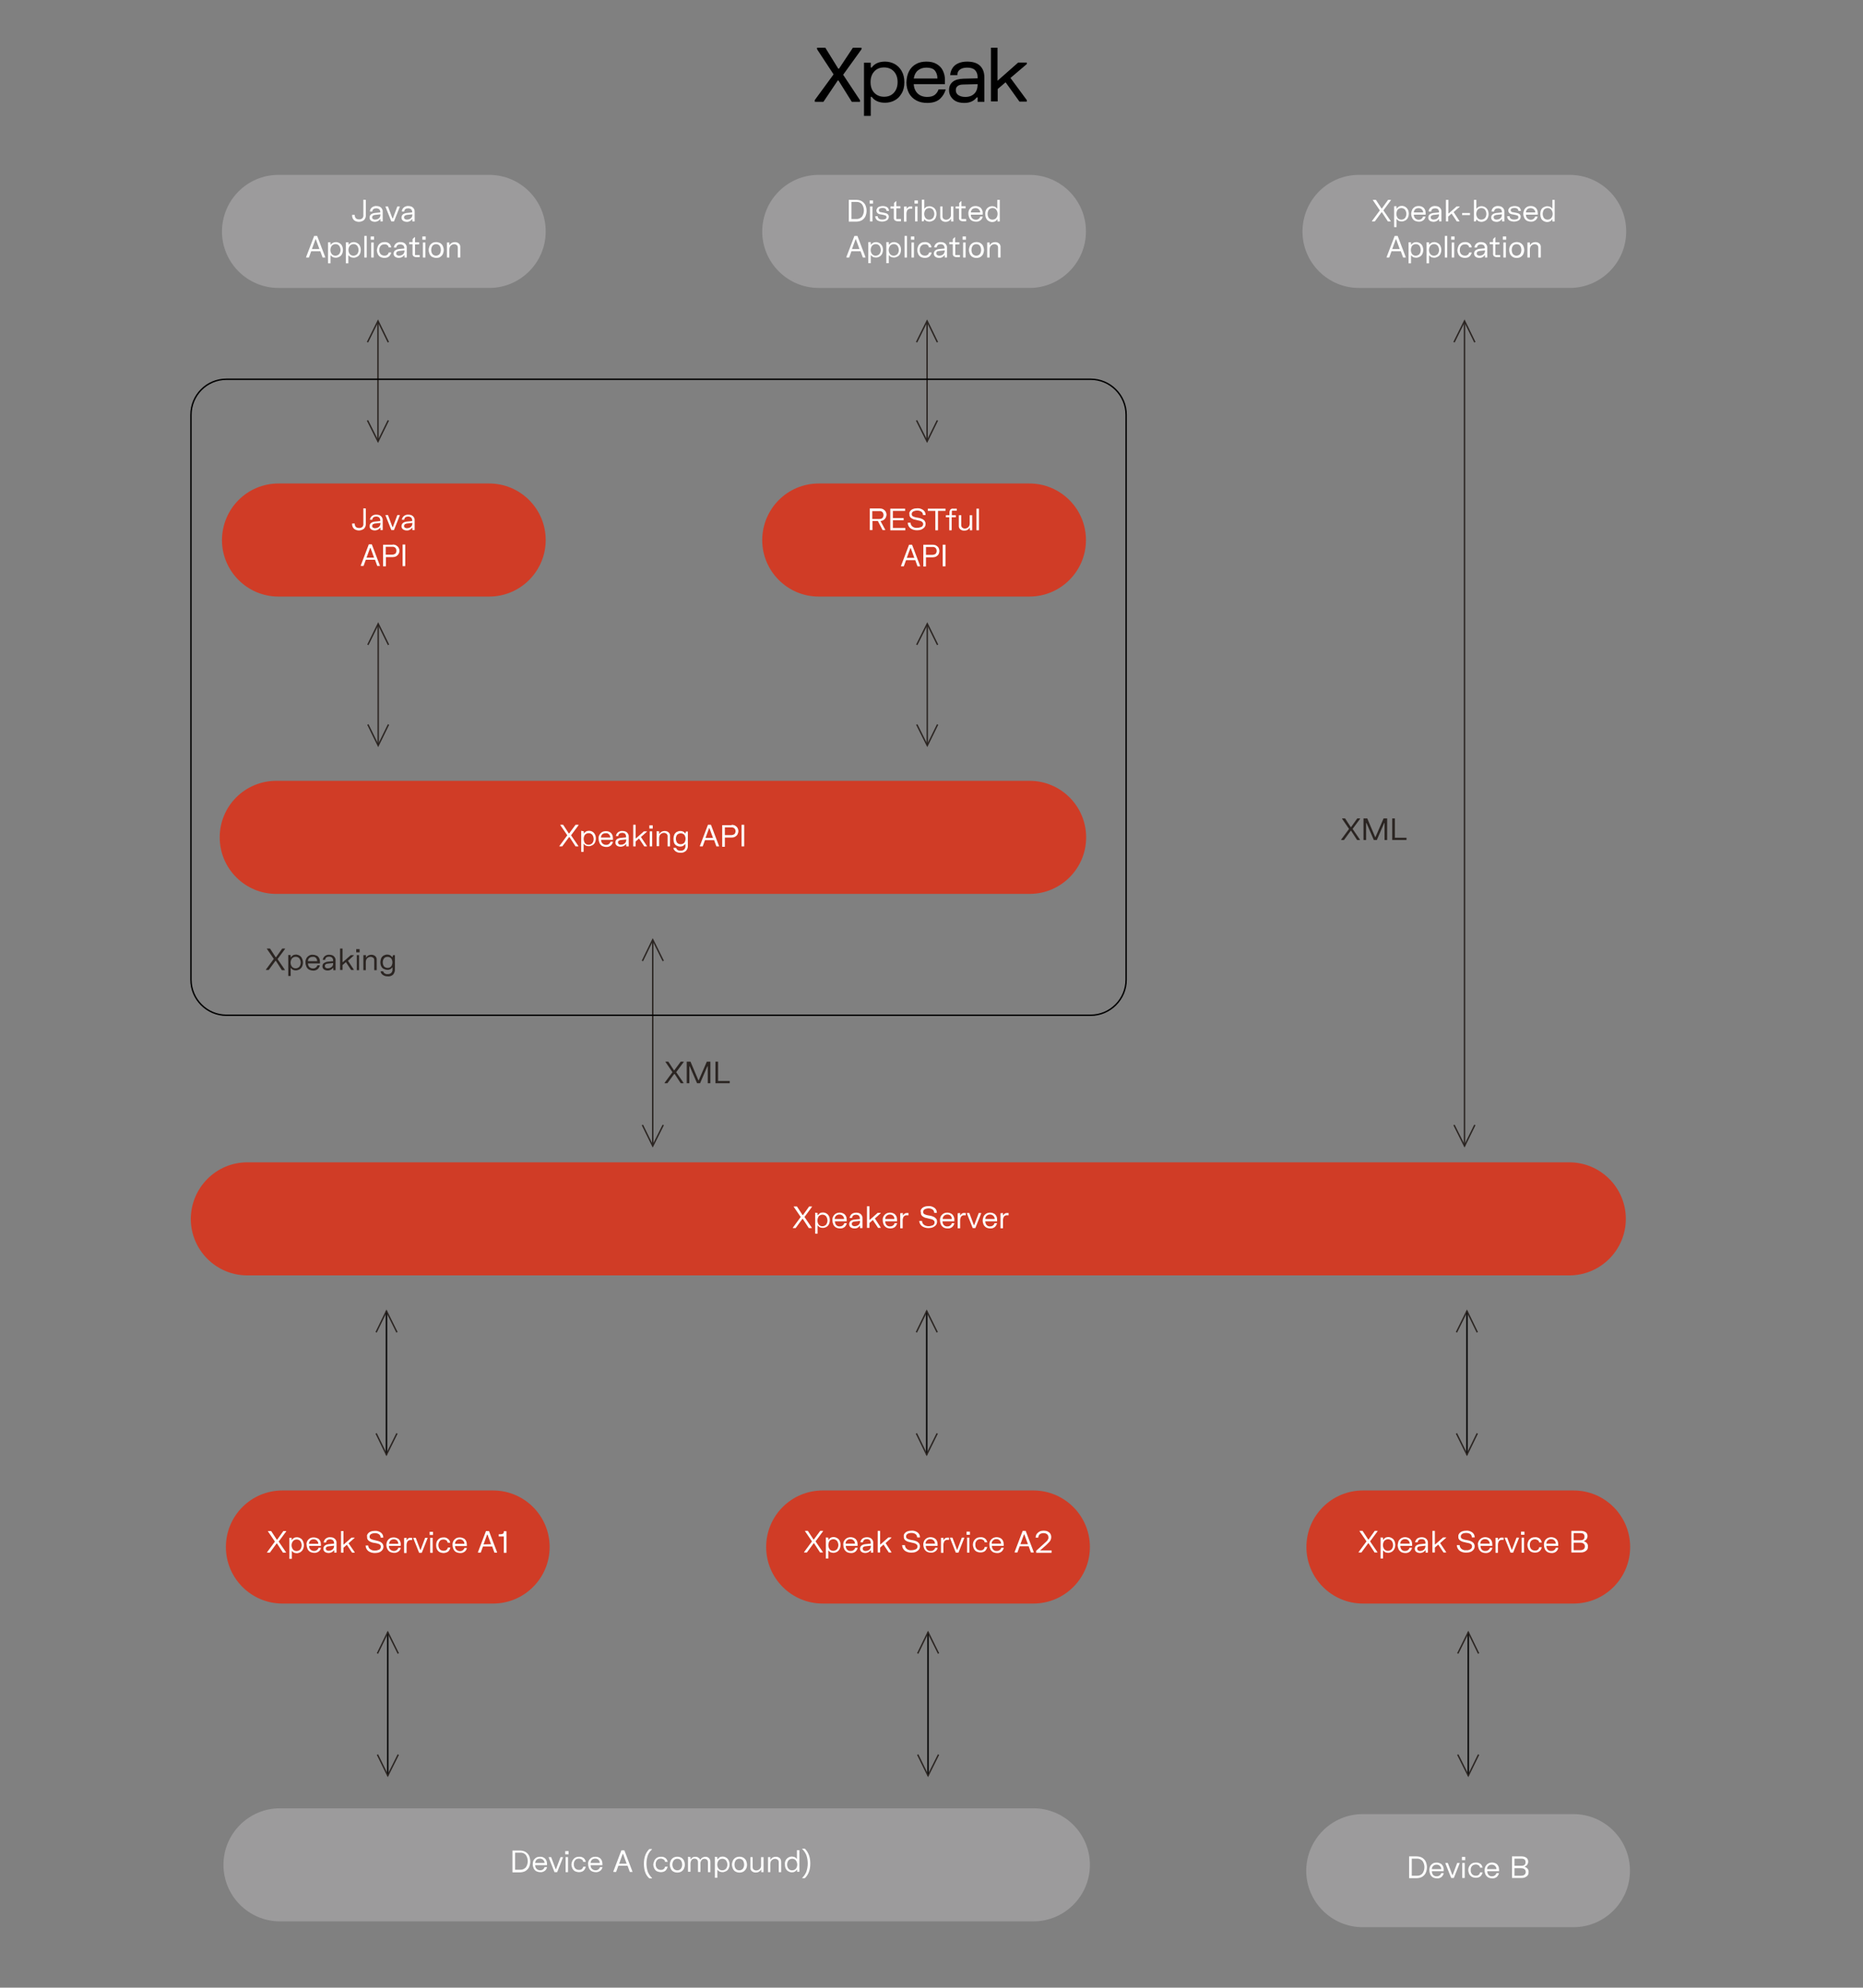 <?xml version="1.0" encoding="UTF-8"?> <!-- Generator: Adobe Illustrator 24.1.0, SVG Export Plug-In . SVG Version: 6.00 Build 0) --> <svg xmlns="http://www.w3.org/2000/svg" xmlns:xlink="http://www.w3.org/1999/xlink" version="1.1" id="Capa_1" x="0px" y="0px" viewBox="0 0 992.1 1058.2" style="enable-background:new 0 0 992.1 1058.2;" xml:space="preserve"><rect x="0" y="0" width="992.1" height="1058.2" fill="#808080" stroke="none"/> <style type="text/css"> .st0{fill:#9C9B9C;} .st1{fill:#FFFFFF;} .st2{fill:#D03C26;} .st3{fill:none;stroke:#2B2522;stroke-width:0.75;stroke-miterlimit:10;} .st4{fill:none;stroke:#000000;stroke-width:0.75;stroke-miterlimit:10;} .st5{fill:#2B2522;} </style> <path class="st0" d="M148.3,93.1h112.2c16.6,0,30.1,13.5,30.1,30.1v0c0,16.6-13.5,30.1-30.1,30.1H148.3c-16.6,0-30.1-13.5-30.1-30.1 v0C118.3,106.5,131.7,93.1,148.3,93.1z"></path> <path class="st1" d="M194.8,106.4v8.1c0.1,1-0.3,2-1,2.7c-1.6,1.2-3.8,1.2-5.3,0c-0.7-0.7-1.1-1.7-1-2.8h1.4c0,1.6,0.8,2.4,2.3,2.4 c0.6,0.1,1.3-0.2,1.8-0.6c0.4-0.5,0.6-1.1,0.5-1.8v-8.1L194.8,106.4z"></path> <path class="st1" d="M197,112.3c0.1-0.7,0.5-1.4,1.1-1.9c0.7-0.5,1.5-0.8,2.4-0.7c0.9,0,1.7,0.2,2.4,0.8c0.6,0.6,1,1.4,0.9,2.2v5.2 h-1.2v-1.2h-0.2c-1.1,1.5-3.3,1.8-4.8,0.8c-0.5-0.4-0.8-1-0.8-1.6c0-0.6,0.2-1.3,0.7-1.7c0.6-0.5,1.3-0.7,2-0.8l3-0.3v-0.3 c0-0.5-0.2-1.1-0.6-1.4c-0.4-0.3-1-0.5-1.5-0.5c-0.5,0-1.1,0.1-1.5,0.4c-0.4,0.3-0.6,0.8-0.7,1.3H197V112.3z M198.6,116.6 c0.4,0.2,0.8,0.4,1.2,0.3c0.7,0,1.4-0.2,2-0.7c0.6-0.5,0.8-1.2,0.8-2v-0.1l-2.8,0.3c-0.4,0-0.8,0.2-1.2,0.4 c-0.3,0.2-0.4,0.5-0.4,0.8C198.1,116.1,198.3,116.4,198.6,116.6z"></path> <path class="st1" d="M206.6,109.9l2.4,6.4h0.2l2.4-6.4h1.3v0.2l-3.1,7.8h-1.4l-3.1-7.8v-0.2H206.6z"></path> <path class="st1" d="M214,112.3c0.1-0.7,0.5-1.4,1.1-1.9c0.7-0.5,1.5-0.8,2.4-0.7c0.9,0,1.7,0.2,2.4,0.8c0.6,0.6,1,1.4,0.9,2.2v5.2 h-1.2v-1.2h-0.2c-0.6,0.9-1.7,1.5-2.8,1.4c-0.7,0-1.4-0.2-2-0.6c-0.5-0.4-0.8-1-0.8-1.6c0-0.6,0.2-1.2,0.7-1.7 c0.6-0.5,1.3-0.7,2-0.8l3-0.3v-0.3c0-0.5-0.2-1.1-0.6-1.4c-0.4-0.3-1-0.5-1.5-0.5c-0.5,0-1.1,0.1-1.5,0.4c-0.4,0.3-0.6,0.8-0.7,1.3 H214V112.3z M215.6,116.6c0.4,0.2,0.8,0.4,1.2,0.3c0.7,0,1.4-0.2,2-0.7c0.6-0.5,0.8-1.2,0.8-2v-0.1l-2.8,0.3c-0.4,0-0.8,0.2-1.2,0.4 c-0.3,0.2-0.4,0.5-0.4,0.8C215.1,116.1,215.3,116.4,215.6,116.6L215.6,116.6z"></path> <path class="st1" d="M163,136.9l4.3-11.3h1.6l4.3,11.3v0.2h-1.4l-1.2-3.3h-4.9l-1.2,3.3H163V136.9z M170.1,132.6l-1.9-5.2H168 l-1.9,5.2H170.1z"></path> <path class="st1" d="M176,129.1v1.1h0.2c0.3-0.4,0.6-0.7,1.1-0.9c0.5-0.3,1.1-0.4,1.6-0.4c0.6,0,1.3,0.2,1.8,0.5 c0.6,0.3,1.1,0.8,1.4,1.4c0.7,1.4,0.7,3.1,0,4.5c-0.3,0.6-0.8,1.1-1.4,1.4c-0.6,0.3-1.2,0.5-1.8,0.5c-0.5,0-1.1-0.1-1.6-0.3 c-0.4-0.2-0.8-0.5-1.1-0.9H176v4.2h-1.3v-11.2H176z M176.7,135.3c1,1.1,2.7,1.1,3.8,0.1c0,0,0,0,0.1-0.1c1-1.3,1-3.1,0-4.5 c-1-1.1-2.7-1.1-3.8-0.1c0,0,0,0-0.1,0.1C175.7,132.2,175.7,134,176.7,135.3z"></path> <path class="st1" d="M185.6,129.1v1.1h0.2c0.2-0.4,0.6-0.7,1-0.9c0.5-0.3,1.1-0.4,1.6-0.4c0.6,0,1.3,0.2,1.8,0.5 c0.6,0.3,1.1,0.8,1.4,1.4c0.7,1.4,0.7,3.1,0,4.5c-0.3,0.6-0.8,1.1-1.4,1.4c-0.6,0.3-1.2,0.5-1.8,0.5c-0.5,0-1.1-0.1-1.6-0.3 c-0.4-0.2-0.8-0.5-1.1-0.9h-0.2v4.2h-1.3v-11.2H185.6z M186.3,135.3c1,1.1,2.7,1.1,3.8,0.1c0,0,0,0,0.1-0.1c1-1.3,1-3.1,0-4.5 c-1-1.1-2.7-1.1-3.8-0.1c0,0,0,0-0.1,0.1C185.3,132.2,185.3,134,186.3,135.3z"></path> <path class="st1" d="M195.3,125.6v11.5H194v-11.5H195.3z"></path> <path class="st1" d="M199.2,125.9v1.7h-1.8v-1.7H199.2z M199,129.1v8h-1.3v-8H199z"></path> <path class="st1" d="M201.3,130.9c0.3-0.6,0.8-1.1,1.4-1.5c0.7-0.4,1.4-0.5,2.1-0.5c0.9-0.1,1.7,0.2,2.4,0.7 c0.6,0.5,0.9,1.1,1.1,1.9v0.2h-1.3c-0.1-0.5-0.3-0.9-0.7-1.2c-0.5-0.3-1-0.5-1.6-0.4c-0.8,0-1.5,0.2-2,0.8c-0.5,0.6-0.8,1.4-0.7,2.2 c-0.1,0.8,0.2,1.6,0.7,2.2c0.5,0.5,1.2,0.8,2,0.8c0.6,0,1.2-0.1,1.6-0.5c0.4-0.3,0.6-0.8,0.7-1.2h1.3v0.2c-0.2,0.7-0.6,1.4-1.1,1.9 c-0.7,0.6-1.6,0.8-2.5,0.8c-0.7,0-1.5-0.2-2.1-0.5c-0.6-0.3-1.1-0.9-1.4-1.5c-0.3-0.7-0.5-1.4-0.5-2.2 C200.8,132.3,201,131.6,201.3,130.9z"></path> <path class="st1" d="M209.8,131.5c0.1-0.7,0.5-1.4,1.1-1.9c0.7-0.5,1.5-0.8,2.4-0.7c0.9,0,1.7,0.2,2.4,0.8c0.6,0.6,1,1.4,0.9,2.2 v5.2h-1.2v-1.2h-0.2c-1.1,1.5-3.3,1.8-4.8,0.8c-0.5-0.4-0.8-1-0.8-1.6c0-0.6,0.2-1.2,0.7-1.7c0.6-0.4,1.3-0.7,2-0.8l3-0.3V132 c0-0.5-0.2-1.1-0.6-1.4c-0.4-0.3-1-0.5-1.5-0.5c-0.5,0-1.1,0.1-1.5,0.4c-0.4,0.3-0.6,0.8-0.7,1.3h-1.3L209.8,131.5z M211.4,135.8 c0.4,0.2,0.8,0.4,1.2,0.3c0.7,0,1.4-0.2,2-0.7c0.6-0.5,0.8-1.2,0.8-2v-0.1l-2.8,0.3c-0.4,0-0.8,0.2-1.2,0.4 c-0.3,0.2-0.4,0.5-0.4,0.9C210.9,135.3,211.1,135.6,211.4,135.8z"></path> <path class="st1" d="M219.7,129.1v-1.8l1-1h0.3v2.7h2.2v1.1H221v5.6l0.1,0.1h2.4v1.1h-1.8c-0.5,0-1.1-0.2-1.5-0.5 c-0.4-0.4-0.6-0.9-0.5-1.5v-4.9h-1.8v-1.1H219.7z"></path> <path class="st1" d="M226.7,125.9v1.7h-1.8v-1.7H226.7z M226.5,129.1v8h-1.3v-8H226.5z"></path> <path class="st1" d="M228.8,130.9c0.3-0.6,0.8-1.1,1.4-1.5c0.6-0.4,1.4-0.5,2.1-0.5c0.7,0,1.4,0.2,2.1,0.5c0.6,0.4,1.1,0.9,1.4,1.5 c0.3,0.7,0.5,1.4,0.5,2.2c0,0.8-0.2,1.5-0.5,2.2c-0.3,0.6-0.8,1.1-1.4,1.5c-0.6,0.4-1.4,0.5-2.1,0.5c-0.7,0-1.4-0.2-2.1-0.5 c-0.6-0.3-1.1-0.9-1.4-1.5c-0.3-0.7-0.5-1.4-0.5-2.2C228.3,132.3,228.5,131.6,228.8,130.9z M230.3,135.3c1,1.1,2.7,1.1,3.8,0 c0,0,0,0,0,0c0.9-1.3,0.9-3.1,0-4.5c-1-1.1-2.7-1.1-3.8,0c0,0,0,0,0,0C229.4,132.2,229.4,134,230.3,135.3z"></path> <path class="st1" d="M239.3,129.1v1.3h0.2c0.5-1,1.6-1.5,2.7-1.5c0.8,0,1.5,0.2,2.1,0.7c0.6,0.5,0.9,1.3,0.8,2.1v5.4h-1.3v-5.2 c0-0.5-0.1-1-0.5-1.4c-0.4-0.3-0.9-0.5-1.4-0.5c-0.7,0-1.4,0.3-1.9,0.8c-0.5,0.5-0.7,1.3-0.7,2v4.3h-1.3v-8L239.3,129.1z"></path> <path class="st0" d="M436,93.1h112.2c16.6,0,30.1,13.5,30.1,30.1v0c0,16.6-13.5,30.1-30.1,30.1H436c-16.6,0-30.1-13.5-30.1-30.1v0 C406,106.5,419.4,93.1,436,93.1z"></path> <path class="st1" d="M455.9,106.4c1,0,2.1,0.2,3,0.7c0.8,0.5,1.5,1.2,1.9,2c0.9,2,0.9,4.2,0,6.2c-0.4,0.8-1.1,1.5-1.9,2 c-0.9,0.5-2,0.7-3,0.7H452v-11.6H455.9z M453.4,116.6h2.6c1.1,0.1,2.2-0.4,3-1.2c1.4-2,1.4-4.7,0-6.7c-0.7-0.8-1.8-1.3-3-1.2h-2.6 V116.6z"></path> <path class="st1" d="M464.9,106.7v1.7h-1.8v-1.7H464.9z M464.6,109.9v8h-1.3v-8H464.6z"></path> <path class="st1" d="M467.2,110.8c0.3-0.4,0.7-0.7,1.2-0.8c0.5-0.2,1.1-0.3,1.7-0.3c0.8,0,1.6,0.2,2.3,0.6c0.6,0.4,0.9,1.1,1,1.8 v0.2h-1.3c0-0.5-0.2-0.9-0.6-1.2c-0.4-0.3-1-0.4-1.5-0.4c-0.5,0-1,0.1-1.5,0.3c-0.3,0.2-0.5,0.5-0.5,0.9c0,0.3,0.1,0.6,0.3,0.8 c0.3,0.2,0.6,0.3,1,0.3l1.6,0.3c0.7,0.1,1.3,0.3,1.8,0.7c0.4,0.4,0.7,0.9,0.6,1.5c0,0.7-0.4,1.4-1,1.8c-1.6,0.9-3.5,0.9-5.1,0 c-0.6-0.5-1.1-1.2-1.1-2v-0.2h1.3c0.1,1.2,0.9,1.8,2.5,1.8c0.6,0,1.1-0.1,1.6-0.3c0.4-0.2,0.6-0.6,0.6-1c0-0.3-0.1-0.6-0.4-0.8 c-0.4-0.2-0.8-0.3-1.3-0.4l-1.6-0.3c-1.4-0.2-2.1-1-2.1-2.2C466.8,111.6,466.9,111.2,467.2,110.8z"></path> <path class="st1" d="M476.1,109.9v-1.8l1-1h0.2v2.7h2.2v1.1h-2.2v5.6l0.1,0.1h2.4v1.2H478c-0.5,0-1.1-0.2-1.5-0.5 c-0.4-0.4-0.6-0.9-0.5-1.5V111h-1.8v-1.1H476.1z"></path> <path class="st1" d="M482.8,109.9v1.2h0.2c0.3-0.8,1.2-1.3,2.1-1.2h0.7v1.2H485c-0.7-0.1-1.3,0.2-1.8,0.7c-0.3,0.6-0.5,1.2-0.5,1.9 v4.3h-1.3v-8L482.8,109.9z"></path> <path class="st1" d="M488.8,106.7v1.7H487v-1.7H488.8z M488.6,109.9v8h-1.3v-8H488.6z"></path> <path class="st1" d="M492.2,106.4v4.6h0.2c0.3-0.4,0.6-0.7,1-0.9c0.5-0.2,1-0.3,1.6-0.3c0.6,0,1.3,0.2,1.8,0.5 c0.6,0.3,1.1,0.8,1.4,1.4c0.4,0.7,0.5,1.5,0.5,2.2c0,0.8-0.2,1.6-0.5,2.2c-0.3,0.6-0.8,1.1-1.4,1.4c-0.6,0.3-1.2,0.5-1.9,0.5 c-0.5,0-1-0.1-1.5-0.3c-0.4-0.2-0.8-0.5-1-0.9h-0.2l-0.3,1h-1v-11.5H492.2z M492.9,116.1c1,1.1,2.7,1.1,3.8,0.1c0,0,0,0,0.1-0.1 c1-1.3,1-3.1,0-4.5c-1-1.1-2.7-1.1-3.8-0.1c0,0,0,0-0.1,0.1C491.9,113,491.9,114.8,492.9,116.1z"></path> <path class="st1" d="M501.9,109.9v5.2c0,0.5,0.1,1,0.5,1.4c0.4,0.3,0.9,0.5,1.4,0.5c0.7,0,1.4-0.3,1.9-0.8c0.5-0.5,0.8-1.3,0.7-2 v-4.3h1.3v8h-1.2v-1.3h-0.2c-0.2,0.5-0.6,0.8-1.1,1.1c-0.5,0.3-1.1,0.4-1.6,0.4c-0.8,0-1.5-0.2-2.1-0.7c-0.6-0.5-0.9-1.3-0.8-2.1 v-5.4H501.9z"></path> <path class="st1" d="M510.8,109.9v-1.8l1-1h0.2v2.7h2.2v1.1H512v5.6l0.1,0.1h2.4v1.2h-1.8c-0.5,0-1.1-0.2-1.5-0.5 c-0.4-0.4-0.6-0.9-0.5-1.5V111h-1.8v-1.1H510.8z"></path> <path class="st1" d="M516.1,111.7c0.3-0.6,0.8-1.1,1.4-1.5c0.6-0.4,1.4-0.5,2.1-0.5c0.7,0,1.4,0.2,2,0.5c0.6,0.3,1,0.8,1.3,1.4 c0.3,0.6,0.5,1.3,0.4,2v0.7H517c0,0.7,0.2,1.4,0.7,1.9c0.5,0.5,1.2,0.8,1.9,0.8c0.6,0,1.1-0.1,1.6-0.5c0.4-0.3,0.7-0.7,0.8-1.2h1.3 v0.2c-0.2,0.7-0.6,1.4-1.2,1.8c-0.7,0.5-1.5,0.8-2.4,0.7c-0.7,0-1.5-0.2-2.1-0.5c-0.6-0.3-1.1-0.9-1.4-1.5c-0.3-0.7-0.5-1.4-0.5-2.2 C515.6,113.1,515.8,112.4,516.1,111.7z M522,113.2c0-0.6-0.2-1.2-0.7-1.7c-0.5-0.5-1.1-0.7-1.8-0.7c-0.7,0-1.3,0.2-1.8,0.6 c-0.4,0.5-0.7,1.1-0.7,1.7H522z"></path> <path class="st1" d="M525.1,111.7c0.9-1.7,3-2.4,4.8-1.6c0.4,0.2,0.7,0.5,1,0.9h0.2v-4.6h1.3v11.5h-1.2v-1.1H531 c-0.2,0.4-0.6,0.8-1,1c-0.5,0.3-1.1,0.4-1.6,0.4c-1.3,0-2.6-0.7-3.2-1.9c-0.4-0.7-0.5-1.5-0.5-2.2 C524.6,113.2,524.8,112.4,525.1,111.7z M526.6,116.1c1,1.1,2.7,1.1,3.8,0.1c0,0,0,0,0.1-0.1c1-1.3,1-3.1,0-4.5 c-1-1.1-2.7-1.1-3.8-0.1c0,0,0,0-0.1,0.1C525.7,113,525.7,114.8,526.6,116.1z"></path> <path class="st1" d="M450.7,136.9l4.3-11.3h1.6l4.3,11.3v0.2h-1.4l-1.2-3.3h-4.9l-1.2,3.3h-1.4L450.7,136.9z M457.7,132.6l-1.9-5.2 h-0.2l-1.9,5.2H457.7z"></path> <path class="st1" d="M463.7,129.1v1.1h0.2c0.3-0.4,0.6-0.7,1-0.9c0.5-0.3,1.1-0.4,1.6-0.4c0.6,0,1.3,0.2,1.8,0.5 c0.6,0.3,1.1,0.9,1.4,1.4c0.4,0.7,0.5,1.5,0.5,2.2c0,0.8-0.2,1.6-0.5,2.2c-0.6,1.2-1.9,1.9-3.2,1.9c-0.5,0-1.1-0.1-1.6-0.3 c-0.4-0.2-0.7-0.5-1-0.9h-0.2v4.2h-1.3v-11.2H463.7z M464.4,135.3c1,1.1,2.7,1.1,3.8,0.1c0,0,0,0,0.1-0.1c1-1.3,1-3.1,0-4.5 c-1-1.1-2.7-1.1-3.8-0.1c0,0,0,0-0.1,0.1C463.4,132.2,463.4,134,464.4,135.3z"></path> <path class="st1" d="M473.3,129.1v1.1h0.2c0.3-0.4,0.6-0.7,1-0.9c0.5-0.3,1.1-0.4,1.6-0.4c0.6,0,1.3,0.2,1.8,0.5 c0.6,0.3,1.1,0.8,1.4,1.4c0.4,0.7,0.5,1.5,0.5,2.2c0,0.8-0.2,1.6-0.5,2.2c-0.3,0.6-0.8,1.1-1.4,1.4c-0.6,0.3-1.2,0.5-1.8,0.5 c-0.5,0-1.1-0.1-1.6-0.3c-0.4-0.2-0.8-0.5-1-0.9h-0.2v4.2H472v-11.2H473.3z M474,135.3c1,1.1,2.7,1.1,3.8,0.1c0,0,0,0,0.1-0.1 c1-1.3,1-3.1,0-4.5c-1-1.1-2.7-1.1-3.8-0.1c0,0,0,0-0.1,0.1C473,132.2,473,134,474,135.3z"></path> <path class="st1" d="M483,125.6v11.5h-1.3v-11.5H483z"></path> <path class="st1" d="M486.9,125.9v1.7h-1.8v-1.7H486.9z M486.7,129.1v8h-1.3v-8H486.7z"></path> <path class="st1" d="M489,130.9c0.3-0.6,0.8-1.1,1.4-1.5c0.7-0.4,1.4-0.5,2.1-0.5c0.9-0.1,1.7,0.2,2.4,0.7c0.6,0.5,1,1.1,1.1,1.9 v0.2h-1.3c-0.1-0.5-0.3-0.9-0.6-1.2c-0.5-0.3-1-0.5-1.6-0.4c-0.8,0-1.5,0.2-2,0.8c-0.5,0.6-0.8,1.4-0.7,2.2 c-0.1,0.8,0.2,1.6,0.7,2.2c0.5,0.5,1.2,0.8,2,0.8c0.6,0,1.2-0.1,1.6-0.5c0.4-0.3,0.6-0.8,0.7-1.2h1.3v0.2c-0.2,0.7-0.6,1.4-1.1,1.9 c-0.7,0.6-1.6,0.8-2.5,0.8c-0.7,0-1.5-0.2-2.1-0.5c-0.6-0.3-1.1-0.9-1.4-1.5c-0.3-0.7-0.5-1.4-0.5-2.2 C488.5,132.3,488.7,131.6,489,130.9z"></path> <path class="st1" d="M497.5,131.5c0.1-0.7,0.5-1.4,1.1-1.9c0.7-0.5,1.5-0.8,2.4-0.7c0.9,0,1.7,0.2,2.4,0.8c0.6,0.6,1,1.4,0.9,2.2 v5.2h-1.2v-1.2h-0.2c-0.6,0.9-1.7,1.5-2.8,1.4c-0.7,0-1.4-0.2-2-0.6c-0.5-0.4-0.8-1-0.8-1.6c0-0.6,0.2-1.3,0.7-1.7 c0.6-0.5,1.3-0.7,2-0.8l3-0.3V132c0-0.5-0.2-1.1-0.5-1.4c-0.4-0.4-0.9-0.6-1.5-0.6c-0.5,0-1.1,0.1-1.5,0.4c-0.4,0.3-0.6,0.8-0.7,1.3 h-1.3L497.5,131.5z M499.1,135.8c0.4,0.2,0.8,0.4,1.2,0.3c0.7,0,1.4-0.2,2-0.7c0.5-0.5,0.8-1.2,0.8-2v-0.1l-2.8,0.3 c-0.4,0-0.9,0.1-1.3,0.3c-0.3,0.2-0.4,0.5-0.4,0.9C498.6,135.2,498.7,135.6,499.1,135.8L499.1,135.8z"></path> <path class="st1" d="M507.4,129.1v-1.8l1-1h0.2v2.7h2.3v1.1h-2.2v5.6l0.1,0.1h2.4v1.1h-1.8c-0.5,0-1.1-0.2-1.5-0.5 c-0.4-0.4-0.6-0.9-0.5-1.5v-4.9h-1.9v-1.1H507.4z"></path> <path class="st1" d="M514.4,125.9v1.7h-1.8v-1.7H514.4z M514.2,129.1v8h-1.3v-8H514.2z"></path> <path class="st1" d="M516.5,130.9c0.3-0.6,0.8-1.1,1.4-1.5c1.3-0.7,2.9-0.7,4.2,0c0.6,0.4,1.1,0.9,1.4,1.5c0.3,0.7,0.5,1.4,0.5,2.2 c0,0.8-0.2,1.5-0.5,2.2c-0.3,0.6-0.8,1.1-1.4,1.5c-1.3,0.7-2.9,0.7-4.2,0c-0.6-0.3-1.1-0.9-1.4-1.5c-0.3-0.7-0.5-1.4-0.5-2.2 C516,132.3,516.2,131.6,516.5,130.9z M518,135.3c1,1.1,2.8,1.1,3.8,0c0,0,0,0,0,0c0.9-1.3,0.9-3.1,0-4.5c-1-1.1-2.8-1.1-3.8,0 c0,0,0,0,0,0C517.1,132.2,517.1,134,518,135.3z"></path> <path class="st1" d="M527,129.1v1.3h0.2c0.5-1,1.6-1.5,2.7-1.5c0.8,0,1.5,0.2,2.1,0.7c0.6,0.5,0.9,1.3,0.8,2.1v5.4h-1.3v-5.2 c0-0.5-0.1-1.1-0.5-1.4c-0.4-0.3-0.9-0.5-1.4-0.5c-0.7,0-1.4,0.3-1.9,0.8c-0.5,0.5-0.7,1.3-0.7,2v4.3h-1.3v-8L527,129.1z"></path> <path class="st2" d="M148.3,257.4h112.2c16.6,0,30.1,13.5,30.1,30.1v0c0,16.6-13.5,30.1-30.1,30.1H148.3 c-16.6,0-30.1-13.5-30.1-30.1v0C118.3,270.8,131.7,257.4,148.3,257.4z"></path> <path class="st1" d="M194.8,270.7v8.1c0.1,1-0.3,2-1,2.7c-1.6,1.2-3.8,1.2-5.3,0c-0.7-0.7-1.1-1.7-1-2.8h1.4c0,1.6,0.8,2.4,2.3,2.4 c0.6,0.1,1.3-0.2,1.8-0.6c0.4-0.5,0.6-1.1,0.5-1.8v-8.1L194.8,270.7z"></path> <path class="st1" d="M197,276.6c0.1-0.7,0.5-1.4,1.1-1.9c0.7-0.5,1.5-0.8,2.4-0.7c0.9,0,1.7,0.2,2.4,0.8c0.6,0.6,1,1.4,0.9,2.2v5.2 h-1.2V281h-0.2c-1.1,1.5-3.3,1.8-4.8,0.8c-0.5-0.4-0.8-1-0.8-1.6c0-0.6,0.2-1.3,0.7-1.7c0.6-0.5,1.3-0.7,2-0.8l3-0.3v-0.4 c0-0.5-0.2-1.1-0.6-1.5c-0.4-0.3-1-0.5-1.5-0.5c-0.5,0-1.1,0.1-1.5,0.4c-0.4,0.3-0.6,0.8-0.7,1.3H197V276.6z M198.6,280.9 c0.4,0.2,0.8,0.4,1.2,0.3c0.7,0,1.4-0.2,2-0.7c0.6-0.5,0.8-1.2,0.8-2v-0.1l-2.8,0.3c-0.4,0-0.8,0.2-1.2,0.4 c-0.3,0.2-0.4,0.5-0.4,0.9C198.1,280.3,198.3,280.7,198.6,280.9z"></path> <path class="st1" d="M206.6,274.2l2.4,6.4h0.2l2.4-6.4h1.3v0.2l-3.1,7.8h-1.4l-3.1-7.8v-0.2H206.6z"></path> <path class="st1" d="M214,276.6c0.1-0.7,0.5-1.4,1.1-1.9c0.7-0.5,1.5-0.8,2.4-0.7c0.9,0,1.7,0.2,2.4,0.8c0.6,0.6,1,1.4,0.9,2.2v5.2 h-1.2V281h-0.2c-0.6,0.9-1.7,1.5-2.8,1.4c-0.7,0-1.4-0.2-2-0.6c-0.5-0.4-0.8-1-0.8-1.6c0-0.6,0.2-1.2,0.7-1.7c0.6-0.5,1.3-0.7,2-0.8 l3-0.3v-0.4c0-0.5-0.2-1.1-0.6-1.5c-0.4-0.3-1-0.5-1.5-0.5c-0.5,0-1.1,0.1-1.5,0.4c-0.4,0.3-0.6,0.8-0.7,1.3H214V276.6z M215.6,280.9c0.4,0.2,0.8,0.4,1.2,0.3c0.7,0,1.4-0.2,2-0.7c0.6-0.5,0.8-1.2,0.8-2v-0.1l-2.8,0.3c-0.4,0-0.8,0.2-1.2,0.4 c-0.3,0.2-0.4,0.5-0.4,0.9C215.1,280.3,215.3,280.7,215.6,280.9L215.6,280.9z"></path> <path class="st1" d="M192.1,301.1l4.3-11.3h1.6l4.3,11.3v0.2h-1.4l-1.2-3.3h-4.9l-1.2,3.3h-1.4L192.1,301.1z M199.2,296.9l-1.9-5.2 h-0.2l-1.9,5.2H199.2z"></path> <path class="st1" d="M209.1,289.9c0.6,0,1.2,0.1,1.8,0.4c0.5,0.3,1,0.7,1.3,1.2c1,1.5,0.5,3.5-1,4.5c-0.1,0.1-0.2,0.1-0.3,0.2 c-0.6,0.3-1.2,0.4-1.8,0.4h-3.6v4.9H204v-11.5H209.1z M205.4,295.3h3.4c0.6,0,1.2-0.2,1.7-0.5c0.4-0.4,0.6-1,0.6-1.6 c0-0.6-0.2-1.2-0.6-1.6c-0.5-0.4-1.1-0.6-1.7-0.5h-3.4V295.3z"></path> <path class="st1" d="M215.8,289.9v11.5h-1.4v-11.5H215.8z"></path> <path class="st2" d="M436,257.4h112.2c16.6,0,30.1,13.5,30.1,30.1v0c0,16.6-13.5,30.1-30.1,30.1H436c-16.6,0-30.1-13.5-30.1-30.1v0 C406,270.8,419.4,257.4,436,257.4z"></path> <path class="st1" d="M471.1,276.4c-0.6,0.6-1.4,0.9-2.2,1l2.5,4.6v0.2H470l-2.5-4.8h-2.9v4.8h-1.4v-11.5h5.3c0.6,0,1.2,0.1,1.8,0.4 c0.5,0.3,1,0.7,1.3,1.2c0.3,0.5,0.5,1.1,0.5,1.8C472,275,471.7,275.8,471.1,276.4z M464.5,276.3h3.7c0.6,0,1.2-0.1,1.7-0.5 c0.8-0.9,0.8-2.3,0-3.2c-0.5-0.4-1.1-0.6-1.7-0.5h-3.7V276.3z"></path> <path class="st1" d="M482,270.8v1.2h-6.5v3.8h5.7v1.2h-5.7v4.1h6.6v1.2h-8v-11.5H482z"></path> <path class="st1" d="M484.7,272.1c0.4-0.5,0.9-0.9,1.5-1.1c0.7-0.3,1.5-0.4,2.3-0.4c1.1-0.1,2.2,0.3,3.1,0.9 c0.8,0.6,1.3,1.5,1.3,2.5v0.2h-1.4c0-0.7-0.3-1.4-0.9-1.8c-0.6-0.4-1.4-0.6-2.2-0.6c-0.7,0-1.5,0.2-2.1,0.5 c-0.5,0.3-0.8,0.8-0.8,1.4c0,0.3,0.1,0.7,0.3,0.9c0.2,0.2,0.5,0.4,0.8,0.5c0.5,0.2,0.9,0.3,1.4,0.4l1.2,0.2c0.6,0.1,1.3,0.3,1.9,0.6 c0.5,0.2,0.9,0.6,1.3,1c0.3,0.5,0.5,1,0.5,1.6c0,0.7-0.2,1.3-0.6,1.8c-0.4,0.5-1,0.9-1.6,1.2c-0.8,0.3-1.6,0.4-2.4,0.4 c-1.2,0-2.4-0.3-3.4-1c-0.9-0.7-1.4-1.7-1.5-2.8v-0.2h1.5c0,0.8,0.4,1.6,1.1,2.1c0.7,0.5,1.6,0.7,2.4,0.6c0.8,0,1.6-0.2,2.3-0.5 c0.6-0.3,0.9-0.9,0.9-1.5c0-0.4-0.1-0.7-0.4-1c-0.3-0.3-0.6-0.5-0.9-0.6c-0.4-0.1-0.9-0.3-1.6-0.4l-1.2-0.3c-0.9-0.1-1.7-0.5-2.4-1 c-0.6-0.5-0.9-1.2-0.8-2C484.1,273.3,484.3,272.6,484.7,272.1z"></path> <path class="st1" d="M503.5,270.8v1.2h-4v10.3h-1.4V272h-4v-1.2H503.5z"></path> <path class="st1" d="M505.6,274.3v-1.5c0-0.5,0.2-1.1,0.5-1.5c0.4-0.4,0.9-0.6,1.5-0.5h1.9v1.1H507l-0.1,0.1v2.3h2.1v1.1h-2.2v6.9 h-1.3v-6.9h-1.8v-1.1H505.6z"></path> <path class="st1" d="M511.9,274.3v5.2c0,0.5,0.1,1,0.5,1.4c0.4,0.3,0.9,0.5,1.4,0.5c0.7,0,1.4-0.3,1.9-0.8c0.5-0.5,0.7-1.3,0.7-2 v-4.3h1.3v8h-1.2V281h-0.2c-0.2,0.5-0.6,0.8-1.1,1.1c-0.5,0.3-1.1,0.4-1.7,0.4c-0.8,0-1.5-0.2-2.1-0.7c-0.6-0.5-0.9-1.3-0.8-2.1 v-5.4L511.9,274.3z"></path> <path class="st1" d="M521.3,270.8v11.5h-1.3v-11.5H521.3z"></path> <path class="st1" d="M479.8,301.3l4.3-11.3h1.6l4.3,11.3v0.2h-1.4l-1.2-3.3h-4.9l-1.2,3.3h-1.4L479.8,301.3z M486.9,297l-1.9-5.2 h-0.2l-1.9,5.2H486.9z"></path> <path class="st1" d="M496.7,290c0.6,0,1.2,0.1,1.8,0.4c0.5,0.3,1,0.7,1.3,1.2c0.6,1.1,0.6,2.4,0,3.5c-0.3,0.5-0.8,0.9-1.3,1.2 c-0.6,0.3-1.2,0.4-1.8,0.4h-3.6v4.9h-1.4V290H496.7z M493.1,295.4h3.4c0.6,0,1.2-0.2,1.7-0.5c0.8-0.9,0.8-2.3,0-3.2 c-0.5-0.4-1.1-0.6-1.7-0.5h-3.4V295.4z"></path> <path class="st1" d="M503.5,290v11.5H502V290H503.5z"></path> <line class="st3" x1="201.3" y1="171.6" x2="201.3" y2="235"></line> <polyline class="st3" points="195.7,182.2 201.3,170.9 206.8,182.2 "></polyline> <polyline class="st3" points="195.7,223.8 201.3,235 206.8,223.8 "></polyline> <line class="st3" x1="493.7" y1="171.6" x2="493.7" y2="235"></line> <polyline class="st3" points="488.1,182.2 493.7,170.9 499.2,182.2 "></polyline> <polyline class="st3" points="488.1,223.8 493.7,235 499.2,223.8 "></polyline> <path class="st0" d="M723.7,93.1h112.2c16.6,0,30.1,13.5,30.1,30.1v0c0,16.6-13.5,30.1-30.1,30.1H723.7c-16.6,0-30.1-13.5-30.1-30.1 v0C693.7,106.5,707.1,93.1,723.7,93.1z"></path> <path class="st1" d="M732.7,106.4l3,4.6h0.2l3.3-4.6h1.5v0.2l-4,5.4l3.9,5.7v0.2h-1.5l-3.2-4.9h-0.2l-3.6,4.9h-1.5v-0.2l4.2-5.7 l-3.7-5.4v-0.2L732.7,106.4z"></path> <path class="st1" d="M743.7,109.9v1.1h0.2c0.2-0.4,0.6-0.8,1-1c0.5-0.3,1.1-0.4,1.6-0.4c0.6,0,1.3,0.2,1.8,0.5 c0.6,0.3,1.1,0.9,1.4,1.4c0.7,1.4,0.7,3.1,0,4.5c-0.3,0.6-0.8,1.1-1.4,1.4c-0.6,0.3-1.2,0.5-1.8,0.5c-0.5,0-1.1-0.1-1.6-0.3 c-0.4-0.2-0.7-0.5-1-0.9h-0.2v4.2h-1.3v-11.1H743.7z M744.3,116.1c1,1.1,2.7,1.1,3.8,0.1c0,0,0,0,0.1-0.1c1-1.3,1-3.1,0-4.5 c-1-1.1-2.7-1.1-3.8-0.1c0,0,0,0-0.1,0.1C743.4,113,743.4,114.8,744.3,116.1z"></path> <path class="st1" d="M752,111.7c0.3-0.6,0.8-1.1,1.4-1.5c0.6-0.4,1.4-0.5,2.1-0.5c0.7,0,1.4,0.1,2,0.5c0.6,0.3,1,0.8,1.3,1.4 c0.3,0.6,0.4,1.3,0.4,2v0.7h-6.3c0,0.7,0.2,1.4,0.7,1.9c0.5,0.5,1.2,0.8,1.8,0.8c0.6,0,1.1-0.1,1.6-0.5c0.4-0.3,0.7-0.7,0.8-1.2h1.3 v0.2c-0.2,0.7-0.6,1.4-1.2,1.8c-0.7,0.5-1.5,0.8-2.4,0.7c-0.7,0-1.5-0.2-2.1-0.5c-0.6-0.3-1.1-0.9-1.4-1.5c-0.3-0.7-0.5-1.4-0.5-2.2 C751.5,113.2,751.7,112.4,752,111.7z M757.9,113.2c0-0.6-0.2-1.2-0.7-1.7c-0.5-0.5-1.1-0.7-1.8-0.7c-0.7,0-1.3,0.2-1.8,0.6 c-0.4,0.5-0.7,1.1-0.7,1.7H757.9z"></path> <path class="st1" d="M760.8,112.3c0.1-0.7,0.5-1.4,1.1-1.9c0.7-0.5,1.5-0.8,2.4-0.7c0.9,0,1.7,0.2,2.4,0.8c0.6,0.6,1,1.4,0.9,2.2 v5.2h-1.2v-1.2h-0.2c-1.1,1.5-3.3,1.8-4.8,0.8c-0.5-0.4-0.8-1-0.8-1.6c0-0.6,0.2-1.3,0.7-1.7c0.6-0.5,1.3-0.7,2-0.8l3-0.3v-0.3 c0-0.5-0.2-1.1-0.5-1.4c-0.4-0.3-1-0.5-1.5-0.5c-0.5,0-1.1,0.1-1.5,0.4c-0.4,0.3-0.6,0.8-0.7,1.3h-1.3L760.8,112.3z M762.3,116.6 c0.4,0.2,0.8,0.4,1.2,0.3c0.7,0,1.4-0.2,2-0.7c0.6-0.5,0.8-1.2,0.8-2v-0.1l-2.8,0.3c-0.4,0-0.8,0.2-1.2,0.4 c-0.3,0.2-0.4,0.5-0.4,0.8C761.9,116.1,762,116.4,762.3,116.6z"></path> <path class="st1" d="M777.2,117.7v0.2h-1.4l-2.8-4.2l-1.8,1.6v2.6H770v-11.5h1.3v7.2h0.2l4.2-3.7h1.6v0.2l-3.2,2.8L777.2,117.7z"></path> <path class="st1" d="M782.8,113.4v1.1h-4.2v-1.1H782.8z"></path> <path class="st1" d="M786.2,106.4v4.6h0.2c0.3-0.4,0.6-0.7,1-0.9c1.8-0.8,3.9-0.1,4.8,1.6c0.7,1.4,0.7,3.1,0,4.5 c-0.3,0.6-0.8,1.1-1.4,1.4c-0.6,0.3-1.2,0.5-1.9,0.5c-0.5,0-1-0.1-1.5-0.3c-0.4-0.2-0.7-0.5-1-0.9h-0.2l-0.3,1h-1v-11.5H786.2z M786.9,116.1c1,1.1,2.7,1.1,3.8,0.1c0,0,0,0,0.1-0.1c1-1.3,1-3.1,0-4.5c-1-1.1-2.7-1.1-3.8-0.1c0,0,0,0-0.1,0.1 C785.9,113,785.9,114.8,786.9,116.1z"></path> <path class="st1" d="M794.3,112.3c0.1-0.7,0.5-1.4,1.1-1.9c0.7-0.5,1.5-0.8,2.4-0.7c0.9,0,1.7,0.2,2.4,0.8c0.6,0.6,1,1.4,0.9,2.2 v5.2h-1.2v-1.2h-0.2c-0.6,0.9-1.7,1.5-2.8,1.4c-0.7,0-1.4-0.2-2-0.6c-0.5-0.4-0.8-1-0.8-1.6c0-0.6,0.2-1.3,0.7-1.7 c0.6-0.5,1.3-0.7,2-0.8l3-0.3v-0.3c0-0.5-0.2-1.1-0.5-1.4c-0.4-0.3-1-0.5-1.5-0.5c-0.5,0-1.1,0.1-1.5,0.4c-0.4,0.3-0.6,0.8-0.7,1.3 h-1.3V112.3z M795.8,116.6c0.4,0.2,0.8,0.4,1.2,0.3c0.7,0,1.4-0.2,2-0.7c0.6-0.5,0.8-1.2,0.8-2v-0.1l-2.8,0.3 c-0.4,0-0.8,0.2-1.2,0.4c-0.3,0.2-0.4,0.5-0.4,0.8C795.4,116.1,795.6,116.4,795.8,116.6z"></path> <path class="st1" d="M803.7,110.8c0.3-0.4,0.7-0.7,1.2-0.8c0.5-0.2,1.1-0.3,1.7-0.3c0.8,0,1.7,0.2,2.3,0.6c0.6,0.4,0.9,1.1,1,1.8 v0.2h-1.3c0-0.5-0.2-0.9-0.6-1.2c-0.5-0.3-1-0.4-1.5-0.4c-0.5,0-1,0.1-1.5,0.3c-0.3,0.2-0.5,0.5-0.5,0.9c0,0.3,0.1,0.6,0.3,0.8 c0.3,0.2,0.6,0.3,1,0.3l1.6,0.3c0.7,0.1,1.3,0.3,1.8,0.7c0.4,0.4,0.7,0.9,0.6,1.5c0,0.7-0.4,1.4-1,1.8c-1.6,0.9-3.5,0.9-5.1,0 c-0.6-0.5-1.1-1.2-1.1-2v-0.2h1.3c0.1,1.2,0.9,1.8,2.5,1.8c0.6,0,1.1-0.1,1.6-0.3c0.4-0.2,0.6-0.6,0.6-1c0-0.3-0.1-0.6-0.4-0.8 c-0.4-0.2-0.8-0.3-1.3-0.4l-1.6-0.3c-1.4-0.2-2.1-1-2.1-2.2C803.2,111.6,803.4,111.2,803.7,110.8z"></path> <path class="st1" d="M811.7,111.7c0.3-0.6,0.8-1.1,1.4-1.5c0.6-0.4,1.4-0.5,2.1-0.5c0.7,0,1.4,0.1,2,0.5c0.6,0.3,1,0.8,1.3,1.4 c0.3,0.6,0.4,1.3,0.4,2v0.7h-6.3c0,0.7,0.2,1.4,0.7,1.9c0.5,0.5,1.2,0.8,1.8,0.8c0.6,0,1.1-0.1,1.6-0.5c0.4-0.3,0.7-0.7,0.8-1.2h1.3 v0.2c-0.2,0.7-0.6,1.4-1.2,1.8c-0.7,0.5-1.5,0.8-2.4,0.7c-0.7,0-1.5-0.2-2.1-0.5c-0.6-0.3-1.1-0.9-1.4-1.5c-0.3-0.7-0.5-1.4-0.5-2.2 C811.2,113.2,811.4,112.4,811.7,111.7z M817.6,113.2c0-0.6-0.2-1.2-0.7-1.7c-0.5-0.5-1.1-0.7-1.8-0.7c-0.7,0-1.3,0.2-1.8,0.6 c-0.4,0.5-0.7,1.1-0.7,1.7H817.6z"></path> <path class="st1" d="M820.7,111.7c0.3-0.6,0.8-1.1,1.4-1.4c0.6-0.3,1.2-0.5,1.8-0.5c0.5,0,1.1,0.1,1.6,0.3c0.4,0.2,0.8,0.5,1,0.9 h0.2v-4.6h1.2v11.5h-1.2v-1.1h-0.2c-0.2,0.4-0.6,0.8-1,1c-0.5,0.3-1.1,0.4-1.6,0.4c-0.6,0-1.3-0.2-1.8-0.5c-0.6-0.3-1.1-0.8-1.4-1.4 C820.1,114.8,820.1,113.1,820.7,111.7L820.7,111.7z M822.2,116.1c1,1.1,2.7,1.1,3.8,0.1c0,0,0,0,0.1-0.1c1-1.3,1-3.1,0-4.5 c-1-1.1-2.7-1.1-3.8-0.1c0,0,0,0-0.1,0.1C821.3,113,821.3,114.8,822.2,116.1z"></path> <path class="st1" d="M738.4,136.9l4.3-11.3h1.6l4.3,11.3v0.2h-1.4l-1.2-3.3H741l-1.2,3.3h-1.4L738.4,136.9z M745.4,132.6l-1.9-5.2 h-0.2l-1.9,5.2H745.4z"></path> <path class="st1" d="M751.4,129.1v1.1h0.2c0.3-0.4,0.6-0.7,1-0.9c0.5-0.3,1.1-0.4,1.6-0.4c0.6,0,1.3,0.2,1.8,0.5 c0.6,0.3,1.1,0.8,1.4,1.4c0.7,1.4,0.7,3.1,0,4.5c-0.3,0.6-0.8,1.1-1.4,1.4c-0.6,0.3-1.2,0.5-1.8,0.5c-0.5,0-1.1-0.1-1.6-0.3 c-0.4-0.2-0.8-0.5-1-0.9h-0.2v4.2h-1.3v-11.2H751.4z M752,135.3c1,1.1,2.7,1.1,3.8,0.1c0,0,0,0,0.1-0.1c0.9-1.3,0.9-3.1,0-4.5 c-1-1.1-2.7-1.1-3.8-0.1c0,0,0,0-0.1,0.1C751.1,132.2,751.1,134,752,135.3z"></path> <path class="st1" d="M761,129.1v1.1h0.2c0.2-0.4,0.6-0.7,1-0.9c0.5-0.3,1.1-0.4,1.6-0.4c0.6,0,1.3,0.2,1.8,0.5 c0.6,0.3,1.1,0.8,1.4,1.4c0.7,1.4,0.7,3.1,0,4.5c-0.3,0.6-0.8,1.1-1.4,1.4c-0.6,0.3-1.2,0.5-1.8,0.5c-0.5,0-1.1-0.1-1.6-0.3 c-0.4-0.2-0.7-0.5-1-0.9H761v4.2h-1.3v-11.2H761z M761.7,135.3c1,1.1,2.7,1.1,3.8,0.1c0,0,0,0,0.1-0.1c1-1.3,1-3.1,0-4.5 c-1-1.1-2.7-1.1-3.8-0.1c0,0,0,0-0.1,0.1C760.7,132.2,760.7,134,761.7,135.3z"></path> <path class="st1" d="M770.7,125.6v11.5h-1.3v-11.5H770.7z"></path> <path class="st1" d="M774.6,125.9v1.7h-1.8v-1.7H774.6z M774.4,129.1v8h-1.3v-8H774.4z"></path> <path class="st1" d="M776.7,130.9c0.3-0.6,0.8-1.1,1.4-1.5c0.7-0.4,1.4-0.5,2.1-0.5c0.9-0.1,1.7,0.2,2.4,0.7c0.6,0.5,1,1.1,1.1,1.9 v0.2h-1.3c-0.1-0.5-0.3-0.9-0.7-1.2c-0.5-0.3-1-0.5-1.6-0.4c-0.8,0-1.5,0.2-2,0.8c-0.5,0.6-0.8,1.4-0.7,2.2 c-0.1,0.8,0.2,1.6,0.7,2.2c0.5,0.5,1.2,0.8,2,0.8c0.6,0,1.2-0.1,1.6-0.5c0.4-0.3,0.6-0.8,0.7-1.2h1.3v0.2c-0.2,0.7-0.6,1.4-1.1,1.9 c-0.7,0.6-1.6,0.8-2.5,0.8c-0.7,0-1.5-0.2-2.1-0.5c-0.6-0.3-1.1-0.9-1.4-1.5c-0.3-0.7-0.5-1.4-0.5-2.2 C776.2,132.3,776.4,131.6,776.7,130.9z"></path> <path class="st1" d="M785.2,131.5c0.1-0.7,0.5-1.4,1.1-1.9c0.7-0.5,1.5-0.8,2.4-0.7c0.9,0,1.7,0.2,2.4,0.8c0.6,0.6,1,1.4,0.9,2.2 v5.2h-1.2v-1.2h-0.2c-0.6,0.9-1.7,1.5-2.8,1.4c-0.7,0-1.4-0.2-2-0.6c-0.5-0.4-0.8-1-0.8-1.7c0-0.6,0.2-1.2,0.7-1.7 c0.6-0.4,1.3-0.7,2-0.8l3-0.3V132c0-0.5-0.2-1.1-0.5-1.4c-0.4-0.3-1-0.5-1.5-0.5c-0.5,0-1.1,0.1-1.5,0.4c-0.4,0.3-0.6,0.8-0.7,1.3 h-1.3L785.2,131.5z M786.8,135.8c0.4,0.2,0.8,0.4,1.2,0.3c0.7,0,1.4-0.2,2-0.7c0.6-0.5,0.8-1.2,0.8-2v-0.1l-2.8,0.3 c-0.4,0-0.8,0.2-1.2,0.4c-0.3,0.2-0.4,0.5-0.4,0.9C786.3,135.3,786.5,135.6,786.8,135.8z"></path> <path class="st1" d="M795.1,129.1v-1.8l1-1h0.2v2.7h2.2v1.1h-2.2v5.6l0.1,0.1h2.5v1.1h-1.8c-0.5,0-1.1-0.2-1.5-0.5 c-0.4-0.4-0.6-0.9-0.5-1.5v-4.9h-1.8v-1.1H795.1z"></path> <path class="st1" d="M802.1,125.9v1.7h-1.8v-1.7H802.1z M801.9,129.1v8h-1.3v-8H801.9z"></path> <path class="st1" d="M804.2,130.9c0.3-0.6,0.8-1.1,1.4-1.5c1.3-0.7,2.9-0.7,4.2,0c0.6,0.4,1.1,0.9,1.4,1.5c0.3,0.7,0.5,1.4,0.5,2.2 c0,0.8-0.2,1.5-0.5,2.2c-0.3,0.6-0.8,1.1-1.4,1.5c-1.3,0.7-2.9,0.7-4.2,0c-0.6-0.4-1.1-0.9-1.4-1.5c-0.3-0.7-0.5-1.4-0.5-2.2 C803.7,132.3,803.8,131.6,804.2,130.9z M805.7,135.3c1,1.1,2.7,1.1,3.8,0c0,0,0,0,0,0c0.9-1.3,0.9-3.1,0-4.5c-1-1.1-2.7-1.1-3.8,0 c0,0,0,0,0,0C804.8,132.2,804.8,134,805.7,135.3z"></path> <path class="st1" d="M814.7,129.1v1.3h0.2c0.5-1,1.6-1.5,2.7-1.5c0.8,0,1.5,0.2,2.1,0.7c0.6,0.5,0.9,1.3,0.8,2.1v5.4h-1.3v-5.2 c0-0.5-0.1-1-0.5-1.4c-0.4-0.3-0.9-0.5-1.4-0.5c-0.7,0-1.4,0.3-1.9,0.8c-0.5,0.5-0.7,1.3-0.7,2v4.3h-1.3v-8L814.7,129.1z"></path> <path class="st2" d="M147.1,415.7h401.2c16.6,0,30.1,13.5,30.1,30.1v0c0,16.6-13.5,30.1-30.1,30.1H147.1 c-16.6,0-30.1-13.5-30.1-30.1v0C117,429.1,130.5,415.7,147.1,415.7z"></path> <path class="st1" d="M299.9,439.1l3,4.6h0.2l3.4-4.6h1.6v0.2l-4,5.4l3.9,5.7v0.2h-1.5l-3.2-4.9H303l-3.6,4.9h-1.5v-0.2l4.2-5.7 l-3.7-5.4v-0.2H299.9z"></path> <path class="st1" d="M310.9,442.6v1.1h0.1c0.3-0.4,0.6-0.7,1-1c0.5-0.3,1.1-0.4,1.6-0.4c1.4,0,2.6,0.7,3.2,1.9 c0.4,0.7,0.5,1.5,0.5,2.2c0,0.8-0.2,1.6-0.5,2.2c-0.3,0.6-0.8,1.1-1.4,1.4c-0.6,0.3-1.2,0.5-1.8,0.5c-0.5,0-1.1-0.1-1.6-0.3 c-0.4-0.2-0.8-0.5-1-0.9h-0.2v4.2h-1.3v-11.2L310.9,442.6z M311.5,448.9c1,1.1,2.7,1.1,3.8,0.1c0,0,0,0,0.1-0.1c1-1.3,1-3.1,0-4.5 c-1-1.1-2.7-1.1-3.8-0.1c0,0,0,0-0.1,0.1C310.6,445.7,310.6,447.5,311.5,448.9z"></path> <path class="st1" d="M319.2,444.5c0.3-0.6,0.8-1.1,1.4-1.5c0.6-0.4,1.4-0.5,2.1-0.5c0.7,0,1.4,0.1,2,0.5c0.6,0.3,1,0.8,1.3,1.4 c0.3,0.6,0.4,1.3,0.4,2v0.7h-6.3c0,0.7,0.2,1.4,0.7,1.9c0.5,0.5,1.2,0.8,1.9,0.8c0.6,0,1.1-0.1,1.6-0.5c0.4-0.3,0.7-0.7,0.8-1.2h1.3 v0.2c-0.2,0.7-0.6,1.4-1.2,1.9c-0.7,0.5-1.5,0.8-2.4,0.7c-0.7,0-1.5-0.2-2.1-0.5c-0.6-0.3-1.1-0.9-1.4-1.5c-0.3-0.7-0.5-1.4-0.5-2.2 C318.7,445.9,318.8,445.1,319.2,444.5z M325,445.9c0-0.6-0.2-1.2-0.7-1.7c-0.5-0.5-1.1-0.7-1.8-0.6c-0.7,0-1.3,0.2-1.8,0.6 c-0.4,0.5-0.7,1.1-0.7,1.7L325,445.9z"></path> <path class="st1" d="M328,445c0.1-0.7,0.5-1.4,1.1-1.9c0.7-0.5,1.5-0.8,2.4-0.7c0.9,0,1.7,0.2,2.4,0.8c0.6,0.6,1,1.4,0.9,2.2v5.2 h-1.3v-1.2h-0.2c-1.1,1.5-3.3,1.8-4.8,0.8c-0.5-0.4-0.8-1-0.8-1.6c0-0.6,0.2-1.3,0.7-1.7c0.6-0.5,1.3-0.7,2-0.8l3-0.3v-0.4 c0-0.5-0.2-1.1-0.5-1.5c-0.4-0.3-1-0.5-1.5-0.5c-0.5,0-1.1,0.1-1.5,0.4c-0.4,0.3-0.6,0.8-0.7,1.3H328V445z M329.5,449.4 c0.4,0.2,0.8,0.4,1.2,0.3c0.7,0,1.4-0.2,2-0.7c0.6-0.5,0.8-1.2,0.8-2v-0.1l-2.8,0.3c-0.4,0-0.8,0.2-1.2,0.4 c-0.3,0.2-0.4,0.5-0.4,0.9C329.1,448.8,329.2,449.1,329.5,449.4L329.5,449.4z"></path> <path class="st1" d="M344.5,450.4v0.2h-1.4l-2.8-4.2l-1.8,1.6v2.6h-1.3v-11.5h1.3v7.2h0.2l4.2-3.7h1.6v0.2l-3.2,2.8L344.5,450.4z"></path> <path class="st1" d="M347.6,439.4v1.7h-1.8v-1.7H347.6z M347.3,442.6v8h-1.3v-8H347.3z"></path> <path class="st1" d="M351,442.6v1.3h0.2c0.6-1,1.6-1.5,2.7-1.5c0.8,0,1.5,0.2,2.1,0.7c0.6,0.5,0.9,1.3,0.8,2.1v5.4h-1.3v-5.2 c0.1-0.5-0.1-1.1-0.5-1.5c-0.4-0.3-0.9-0.5-1.4-0.5c-0.7,0-1.4,0.3-1.9,0.8c-0.5,0.5-0.7,1.3-0.7,2v4.3h-1.3v-8L351,442.6z"></path> <path class="st1" d="M359.1,444.3c0.3-0.6,0.8-1.1,1.3-1.4c0.6-0.3,1.2-0.5,1.9-0.5c0.5,0,1.1,0.1,1.6,0.4c0.4,0.2,0.7,0.5,1,0.9 h0.1l0.3-1h1v7.4c0.1,1.1-0.3,2.1-1,2.9c-0.8,0.7-1.9,1.1-2.9,1c-0.7,0-1.4-0.1-2-0.4c-0.5-0.2-0.9-0.5-1.2-0.9 c-0.3-0.3-0.5-0.7-0.6-1.1v-0.2h1.4c0.2,0.4,0.4,0.8,0.8,1.1c0.5,0.3,1.1,0.5,1.6,0.4c0.7,0.1,1.5-0.2,2-0.7 c0.5-0.6,0.7-1.3,0.6-2.1v-0.7h-0.2c-0.3,0.4-0.6,0.7-1,0.9c-0.5,0.3-1,0.4-1.6,0.4c-0.7,0-1.3-0.2-1.9-0.5c-0.6-0.3-1-0.8-1.3-1.4 C358.5,447.3,358.5,445.7,359.1,444.3L359.1,444.3z M360.6,448.7c1,1,2.7,1,3.8,0c0.9-1.3,0.9-3,0-4.3c-1-1-2.7-1-3.8,0 C359.7,445.6,359.7,447.4,360.6,448.7z"></path> <path class="st1" d="M372.7,450.4l4.3-11.3h1.6l4.3,11.3v0.2h-1.4l-1.2-3.3h-4.9l-1.2,3.3h-1.4L372.7,450.4z M379.7,446.1l-1.9-5.2 h-0.2l-1.9,5.2H379.7z"></path> <path class="st1" d="M389.6,439.1c0.6,0,1.2,0.1,1.8,0.4c0.5,0.3,1,0.7,1.3,1.2c0.3,0.5,0.5,1.1,0.5,1.8c0,0.6-0.2,1.2-0.5,1.8 c-0.3,0.5-0.8,0.9-1.3,1.2c-0.6,0.3-1.2,0.4-1.8,0.4H386v4.9h-1.4v-11.5H389.6z M386,444.6h3.4c0.6,0,1.2-0.2,1.7-0.5 c0.8-0.9,0.8-2.3,0-3.1c-0.5-0.4-1.1-0.6-1.7-0.5H386V444.6z"></path> <path class="st1" d="M396.3,439.1v11.5h-1.4v-11.5H396.3z"></path> <line class="st3" x1="201.4" y1="332.8" x2="201.4" y2="396.2"></line> <polyline class="st3" points="195.9,343.3 201.4,332.1 206.9,343.3 "></polyline> <polyline class="st3" points="195.9,385.7 201.4,396.9 206.9,385.7 "></polyline> <line class="st3" x1="493.8" y1="332.8" x2="493.8" y2="396.2"></line> <polyline class="st3" points="488.2,343.3 493.8,332.1 499.3,343.3 "></polyline> <polyline class="st3" points="488.2,385.7 493.8,396.9 499.3,385.7 "></polyline> <path class="st2" d="M131.7,618.8h704c16.6,0,30.1,13.5,30.1,30.1v0c0,16.6-13.5,30.1-30.1,30.1h-704c-16.6,0-30.1-13.5-30.1-30.1v0 C101.7,632.3,115.1,618.8,131.7,618.8z"></path> <path class="st1" d="M424.4,642.3l3,4.6h0.2l3.3-4.6h1.5v0.2l-4,5.4l3.9,5.7v0.2h-1.6l-3.2-4.9h-0.2l-3.6,4.9h-1.5v-0.2l4.2-5.7 l-3.7-5.4v-0.2H424.4z"></path> <path class="st1" d="M435.4,645.8v1.1h0.2c0.3-0.4,0.6-0.7,1-1c0.5-0.3,1.1-0.4,1.6-0.4c1.3,0,2.6,0.7,3.2,1.9 c0.4,0.7,0.5,1.5,0.5,2.2c0,0.8-0.2,1.6-0.5,2.2c-0.6,1.2-1.9,1.9-3.2,1.9c-0.6,0-1.1-0.1-1.6-0.3c-0.4-0.2-0.7-0.5-1-0.9h-0.2v4.3 h-1.3v-11.2L435.4,645.8z M436,652c1,1.1,2.7,1.1,3.8,0.1c0,0,0,0,0.1-0.1c1-1.3,1-3.1,0-4.5c-1-1.1-2.7-1.1-3.8-0.1 c0,0,0,0-0.1,0.1C435.1,648.9,435.1,650.7,436,652z"></path> <path class="st1" d="M443.7,647.6c0.3-0.6,0.8-1.1,1.4-1.5c1.3-0.7,2.8-0.7,4.1,0c0.6,0.3,1,0.8,1.3,1.4c0.3,0.6,0.4,1.3,0.4,2v0.7 h-6.3c0,0.7,0.2,1.4,0.7,2c0.5,0.5,1.2,0.8,1.9,0.7c0.6,0,1.1-0.1,1.6-0.5c0.4-0.3,0.7-0.7,0.8-1.2h1.3v0.2 c-0.2,0.7-0.6,1.4-1.2,1.9c-0.7,0.5-1.5,0.8-2.4,0.7c-0.7,0-1.5-0.2-2.1-0.5c-0.6-0.4-1.1-0.9-1.4-1.5c-0.3-0.7-0.5-1.4-0.5-2.2 C443.2,649.1,443.3,648.3,443.7,647.6z M449.5,649c0-0.6-0.2-1.2-0.7-1.7c-0.5-0.5-1.1-0.7-1.8-0.7c-0.7,0-1.3,0.2-1.8,0.7 c-0.5,0.4-0.7,1.1-0.7,1.7L449.5,649z"></path> <path class="st1" d="M452.5,648.2c0.1-0.7,0.5-1.4,1.1-1.9c0.7-0.5,1.5-0.7,2.4-0.7c0.9,0,1.7,0.2,2.4,0.8c0.6,0.6,1,1.4,0.9,2.2 v5.2H458v-1.2h-0.2c-0.6,1-1.7,1.5-2.8,1.4c-0.7,0-1.4-0.2-2-0.6c-0.5-0.4-0.8-1-0.8-1.6c0-0.6,0.2-1.3,0.7-1.7 c0.6-0.5,1.3-0.7,2-0.8l3-0.3v-0.3c0-0.5-0.2-1.1-0.5-1.5c-0.4-0.3-1-0.5-1.5-0.5c-0.5,0-1.1,0.1-1.5,0.4c-0.4,0.3-0.6,0.8-0.7,1.3 h-1.3L452.5,648.2z M454,652.5c0.4,0.2,0.8,0.4,1.2,0.3c0.7,0,1.4-0.2,2-0.7c0.6-0.5,0.8-1.2,0.8-2v-0.1l-2.8,0.3 c-0.4,0-0.8,0.1-1.2,0.4c-0.3,0.2-0.4,0.5-0.4,0.8C453.6,651.9,453.7,652.3,454,652.5L454,652.5z"></path> <path class="st1" d="M469,653.5v0.2h-1.4l-2.8-4.2l-1.8,1.6v2.6h-1.3v-11.5h1.3v7.2h0.2l4.2-3.7h1.6v0.2l-3.1,2.8L469,653.5z"></path> <path class="st1" d="M470.5,647.6c0.3-0.6,0.8-1.1,1.4-1.5c1.3-0.7,2.8-0.7,4.1,0c0.6,0.3,1,0.8,1.3,1.4c0.3,0.6,0.4,1.3,0.4,2v0.7 h-6.3c0,0.7,0.2,1.4,0.7,2c0.5,0.5,1.2,0.8,1.9,0.7c0.6,0,1.1-0.1,1.6-0.5c0.4-0.3,0.7-0.7,0.8-1.2h1.3v0.2 c-0.2,0.7-0.6,1.4-1.2,1.9c-0.7,0.5-1.5,0.7-2.4,0.7c-0.7,0-1.5-0.2-2.1-0.5c-0.6-0.4-1.1-0.9-1.4-1.5c-0.3-0.7-0.5-1.4-0.5-2.2 C470,649,470.1,648.3,470.5,647.6z M476.3,649c0-0.6-0.2-1.2-0.6-1.7c-0.5-0.5-1.1-0.7-1.8-0.7c-0.7,0-1.3,0.2-1.8,0.7 c-0.5,0.4-0.7,1.1-0.7,1.7L476.3,649z"></path> <path class="st1" d="M480.8,645.8v1.2h0.2c0.3-0.8,1.2-1.3,2.1-1.2h0.7v1.2H483c-0.7-0.1-1.3,0.2-1.8,0.7c-0.3,0.6-0.5,1.2-0.5,1.9 v4.3h-1.3v-8L480.8,645.8z"></path> <path class="st1" d="M490.7,643.6c0.4-0.5,0.9-0.9,1.5-1.1c0.7-0.3,1.5-0.4,2.3-0.4c1.1-0.1,2.2,0.3,3.1,0.9 c0.8,0.6,1.3,1.5,1.3,2.5v0.2h-1.4c0-0.7-0.3-1.4-0.9-1.8c-0.6-0.4-1.4-0.6-2.1-0.6c-0.7,0-1.5,0.2-2.1,0.5 c-0.5,0.3-0.8,0.8-0.8,1.4c0,0.3,0.1,0.7,0.3,0.9c0.2,0.2,0.5,0.4,0.8,0.5c0.5,0.2,0.9,0.3,1.4,0.4l1.2,0.2c0.6,0.1,1.3,0.3,1.9,0.6 c0.5,0.2,0.9,0.6,1.3,1c0.4,0.5,0.5,1,0.5,1.6c0,0.7-0.2,1.3-0.6,1.8c-0.4,0.5-1,0.9-1.6,1.2c-0.8,0.3-1.6,0.4-2.4,0.4 c-1.2,0-2.4-0.3-3.4-1c-0.9-0.7-1.4-1.7-1.5-2.8V650h1.5c0,0.8,0.4,1.6,1.1,2.1c0.7,0.5,1.5,0.7,2.4,0.7c0.8,0,1.6-0.2,2.3-0.5 c0.6-0.3,0.9-0.9,0.9-1.5c0-0.4-0.1-0.7-0.4-1c-0.3-0.3-0.6-0.5-0.9-0.6c-0.4-0.1-0.9-0.3-1.6-0.4l-1.2-0.3c-0.9-0.1-1.7-0.5-2.4-1 c-0.6-0.5-0.9-1.2-0.8-2C490.1,644.7,490.3,644.1,490.7,643.6z"></path> <path class="st1" d="M501,647.6c0.3-0.6,0.8-1.1,1.4-1.5c1.3-0.7,2.8-0.7,4.1,0c0.6,0.3,1,0.8,1.3,1.4c0.3,0.6,0.5,1.3,0.4,2v0.7 h-6.3c0,0.7,0.2,1.4,0.7,2c0.5,0.5,1.2,0.8,1.9,0.7c0.6,0,1.1-0.1,1.6-0.5c0.4-0.3,0.7-0.7,0.8-1.2h1.3v0.2 c-0.2,0.7-0.6,1.4-1.2,1.9c-0.7,0.5-1.5,0.8-2.4,0.7c-0.7,0-1.5-0.2-2.1-0.5c-0.6-0.4-1.1-0.9-1.4-1.5c-0.3-0.7-0.5-1.4-0.5-2.2 C500.5,649,500.7,648.3,501,647.6z M506.9,649c0-0.6-0.2-1.2-0.6-1.7c-0.5-0.5-1.1-0.7-1.8-0.7c-0.7,0-1.3,0.2-1.8,0.7 c-0.5,0.4-0.7,1.1-0.7,1.7L506.9,649z"></path> <path class="st1" d="M511.3,645.8v1.2h0.2c0.3-0.8,1.2-1.4,2.1-1.2h0.7v1.2h-0.7c-0.7-0.1-1.3,0.2-1.8,0.7c-0.3,0.6-0.5,1.2-0.5,1.9 v4.3h-1.3v-8L511.3,645.8z"></path> <path class="st1" d="M516.2,645.8l2.4,6.4h0.2l2.4-6.4h1.3v0.2l-3.1,7.8H518l-3.1-7.8v-0.2L516.2,645.8z"></path> <path class="st1" d="M523.8,647.6c0.3-0.6,0.8-1.1,1.4-1.5c1.3-0.7,2.8-0.7,4.1,0c0.6,0.3,1,0.8,1.3,1.4c0.3,0.6,0.4,1.3,0.4,2v0.7 h-6.3c0,0.7,0.2,1.4,0.7,2c0.5,0.5,1.2,0.8,1.8,0.7c0.6,0,1.1-0.1,1.6-0.5c0.4-0.3,0.7-0.7,0.8-1.2h1.3v0.2 c-0.2,0.7-0.6,1.4-1.2,1.9c-0.7,0.5-1.5,0.8-2.4,0.7c-0.7,0-1.5-0.2-2.1-0.5c-0.6-0.4-1.1-0.9-1.4-1.5c-0.3-0.7-0.5-1.4-0.5-2.2 C523.3,649.1,523.5,648.3,523.8,647.6z M529.7,649c0-0.6-0.2-1.2-0.7-1.7c-0.5-0.5-1.1-0.7-1.8-0.7c-0.7,0-1.3,0.2-1.8,0.7 c-0.5,0.4-0.7,1.1-0.7,1.7L529.7,649z"></path> <path class="st1" d="M534.1,645.8v1.2h0.2c0.3-0.8,1.2-1.3,2.1-1.2h0.7v1.2h-0.7c-0.7-0.1-1.3,0.2-1.8,0.7c-0.3,0.6-0.5,1.2-0.5,1.9 v4.3h-1.3v-8L534.1,645.8z"></path> <line class="st3" x1="347.6" y1="501" x2="347.6" y2="610.1"></line> <polyline class="st3" points="342.1,511.6 347.6,500.3 353.2,511.6 "></polyline> <polyline class="st3" points="342.1,598.9 347.6,610.1 353.2,598.9 "></polyline> <line class="st3" x1="779.9" y1="171.6" x2="779.9" y2="610.1"></line> <polyline class="st3" points="774.3,182.2 779.9,170.9 785.4,182.2 "></polyline> <polyline class="st3" points="774.3,598.9 779.9,610.1 785.4,598.9 "></polyline> <path class="st2" d="M150.4,793.5h112.2c16.6,0,30.1,13.5,30.1,30.1v0c0,16.6-13.5,30.1-30.1,30.1H150.4 c-16.6,0-30.1-13.5-30.1-30.1v0C120.3,806.9,133.8,793.5,150.4,793.5z"></path> <path class="st1" d="M144.4,815.1l3,4.6h0.2l3.3-4.6h1.5v0.2l-4,5.4l3.9,5.7v0.2h-1.6l-3.2-4.9h-0.2l-3.6,4.9h-1.5v-0.2l4.2-5.7 l-3.7-5.4v-0.2H144.4z"></path> <path class="st1" d="M155.3,818.7v1.1h0.2c0.2-0.4,0.6-0.8,1-1c0.5-0.3,1.1-0.4,1.6-0.4c0.6,0,1.3,0.2,1.8,0.5 c0.6,0.3,1.1,0.8,1.4,1.5c0.7,1.4,0.7,3.1,0,4.5c-0.3,0.6-0.8,1.1-1.4,1.5c-0.6,0.3-1.2,0.5-1.8,0.5c-0.6,0-1.1-0.1-1.6-0.3 c-0.4-0.2-0.7-0.5-1-0.9h-0.1v4.2h-1.3v-11.2L155.3,818.7z M156,824.9c1,1.1,2.7,1.1,3.8,0.1c0,0,0,0,0.1-0.1c1-1.3,1-3.1,0-4.5 c-1-1.1-2.8-1.1-3.8,0c0,0,0,0,0,0C155,821.7,155,823.5,156,824.9z"></path> <path class="st1" d="M163.6,820.5c0.3-0.6,0.8-1.1,1.4-1.5c0.6-0.4,1.4-0.5,2.1-0.5c0.7,0,1.4,0.2,2.1,0.5c0.6,0.3,1,0.8,1.3,1.4 c0.3,0.6,0.4,1.3,0.4,2v0.6h-6.3c0,0.7,0.2,1.4,0.7,1.9c0.5,0.5,1.2,0.8,1.9,0.8c0.6,0,1.1-0.1,1.6-0.5c0.4-0.3,0.7-0.7,0.8-1.2h1.3 v0.2c-0.2,0.7-0.6,1.4-1.2,1.8c-0.7,0.5-1.5,0.8-2.4,0.7c-0.7,0-1.5-0.2-2.1-0.5c-0.6-0.3-1.1-0.9-1.4-1.5c-0.3-0.7-0.5-1.4-0.5-2.2 C163.1,821.9,163.3,821.1,163.6,820.5z M169.5,821.9c0-0.6-0.2-1.2-0.7-1.7c-0.5-0.5-1.1-0.7-1.8-0.7c-0.7,0-1.3,0.2-1.8,0.7 c-0.4,0.4-0.7,1.1-0.7,1.7L169.5,821.9z"></path> <path class="st1" d="M172.4,821c0.1-0.7,0.5-1.4,1.1-1.9c0.7-0.5,1.5-0.8,2.4-0.7c0.9,0,1.7,0.2,2.4,0.8c0.6,0.6,1,1.4,0.9,2.2v5.2 h-1.2v-1.2h-0.2c-1.1,1.5-3.3,1.8-4.8,0.8c-0.5-0.4-0.8-1-0.8-1.6c0-0.6,0.2-1.3,0.7-1.7c0.6-0.5,1.3-0.7,2-0.8l3-0.3v-0.3 c0-0.5-0.2-1.1-0.6-1.5c-0.4-0.3-1-0.5-1.5-0.5c-0.5,0-1.1,0.1-1.5,0.4c-0.4,0.3-0.6,0.8-0.7,1.3h-1.3L172.4,821z M173.9,825.3 c0.4,0.2,0.8,0.4,1.2,0.3c0.7,0,1.4-0.2,2-0.7c0.6-0.5,0.8-1.2,0.8-2v0l-2.8,0.3c-0.4,0-0.8,0.1-1.2,0.4c-0.3,0.2-0.4,0.5-0.4,0.8 C173.5,824.8,173.7,825.2,173.9,825.3L173.9,825.3z"></path> <path class="st1" d="M188.9,826.4v0.2h-1.4l-2.8-4.2l-1.8,1.6v2.6h-1.3v-11.5h1.3v7.2h0.1l4.2-3.7h1.6v0.2l-3.2,2.8L188.9,826.4z"></path> <path class="st1" d="M195.9,816.5c0.4-0.5,0.9-0.9,1.5-1.1c0.7-0.3,1.5-0.4,2.3-0.4c1.1-0.1,2.2,0.3,3.1,0.9 c0.8,0.6,1.3,1.5,1.3,2.5v0.2h-1.4c0-0.7-0.3-1.4-0.9-1.8c-0.6-0.4-1.4-0.6-2.1-0.6c-0.7,0-1.5,0.2-2.1,0.5 c-0.5,0.3-0.8,0.8-0.8,1.4c0,0.3,0.1,0.7,0.3,0.9c0.2,0.2,0.5,0.4,0.8,0.5c0.5,0.2,0.9,0.3,1.4,0.4l1.2,0.3c0.6,0.1,1.3,0.3,1.9,0.6 c0.5,0.2,0.9,0.6,1.3,1c0.3,0.5,0.5,1,0.5,1.6c0,0.7-0.2,1.3-0.6,1.8c-0.4,0.5-1,1-1.6,1.2c-0.8,0.3-1.6,0.4-2.4,0.4 c-1.2,0-2.4-0.3-3.4-1c-0.9-0.7-1.4-1.7-1.5-2.8v-0.2h1.4c0,0.8,0.4,1.6,1.1,2c0.7,0.5,1.5,0.7,2.4,0.7c0.8,0,1.6-0.2,2.3-0.5 c0.6-0.3,0.9-0.9,0.9-1.6c0-0.4-0.1-0.7-0.4-1c-0.3-0.3-0.6-0.4-0.9-0.5c-0.5-0.2-1.1-0.3-1.6-0.4l-1.2-0.2 c-0.9-0.2-1.7-0.5-2.4-1.1c-0.6-0.5-0.9-1.2-0.8-2C195.3,817.6,195.5,817,195.9,816.5z"></path> <path class="st1" d="M206.2,820.5c0.3-0.6,0.8-1.1,1.4-1.5c0.6-0.4,1.4-0.5,2.1-0.5c0.7,0,1.4,0.2,2,0.5c0.6,0.3,1,0.8,1.3,1.4 c0.3,0.6,0.5,1.3,0.4,2v0.6h-6.3c0,0.7,0.2,1.4,0.7,1.9c0.5,0.5,1.2,0.8,1.9,0.8c0.6,0,1.1-0.1,1.6-0.5c0.4-0.3,0.7-0.7,0.8-1.2h1.3 v0.2c-0.2,0.7-0.6,1.4-1.2,1.8c-0.7,0.5-1.5,0.8-2.4,0.7c-0.7,0-1.5-0.2-2.1-0.5c-0.6-0.3-1.1-0.9-1.4-1.5 C205.6,823.4,205.6,821.8,206.2,820.5L206.2,820.5z M212.1,821.9c0-0.6-0.2-1.2-0.6-1.7c-0.5-0.5-1.1-0.7-1.8-0.7 c-0.7,0-1.3,0.2-1.8,0.7c-0.4,0.4-0.7,1.1-0.7,1.7L212.1,821.9z"></path> <path class="st1" d="M216.5,818.7v1.2h0.2c0.3-0.8,1.2-1.4,2.1-1.2h0.7v1.2h-0.7c-0.7-0.1-1.3,0.2-1.8,0.7c-0.3,0.6-0.5,1.2-0.5,1.9 v4.3h-1.3v-8L216.5,818.7z"></path> <path class="st1" d="M221.4,818.7l2.4,6.4h0.2l2.4-6.4h1.3v0.2l-3.1,7.8h-1.4l-3.1-7.8v-0.2H221.4z"></path> <path class="st1" d="M230.6,815.5v1.7h-1.8v-1.7H230.6z M230.4,818.7v8h-1.3v-8H230.4z"></path> <path class="st1" d="M232.7,820.5c0.3-0.6,0.8-1.1,1.4-1.5c0.7-0.4,1.4-0.5,2.1-0.5c0.9-0.1,1.7,0.2,2.4,0.8c0.6,0.5,1,1.1,1.1,1.8 v0.2h-1.3c-0.1-0.5-0.3-0.9-0.6-1.2c-0.5-0.3-1-0.5-1.6-0.5c-0.8,0-1.5,0.2-2,0.8c-1,1.3-1,3.1,0,4.4c0.5,0.5,1.2,0.8,2,0.8 c0.6,0,1.2-0.1,1.6-0.5c0.4-0.3,0.6-0.8,0.7-1.2h1.3v0.2c-0.2,0.7-0.6,1.4-1.1,1.9c-0.7,0.5-1.6,0.8-2.5,0.8c-0.7,0-1.5-0.2-2.1-0.5 c-0.6-0.3-1.1-0.9-1.4-1.5C232.1,823.5,232.1,821.8,232.7,820.5L232.7,820.5z"></path> <path class="st1" d="M241.4,820.5c0.3-0.6,0.8-1.1,1.4-1.5c0.6-0.4,1.4-0.5,2.1-0.5c0.7,0,1.4,0.2,2,0.5c0.6,0.3,1,0.8,1.3,1.4 c0.3,0.6,0.4,1.3,0.4,2v0.7h-6.3c0,0.7,0.2,1.4,0.7,1.9c0.5,0.5,1.2,0.8,1.9,0.8c0.6,0,1.1-0.1,1.6-0.5c0.4-0.3,0.7-0.7,0.8-1.2h1.3 v0.2c-0.2,0.7-0.6,1.4-1.2,1.8c-0.7,0.5-1.5,0.8-2.4,0.7c-0.7,0-1.5-0.2-2.1-0.5c-0.6-0.3-1.1-0.9-1.4-1.5c-0.3-0.7-0.5-1.4-0.5-2.2 C240.9,821.9,241.1,821.1,241.4,820.5z M247.3,821.9c0-0.6-0.2-1.2-0.7-1.7c-0.5-0.5-1.1-0.7-1.8-0.7c-0.7,0-1.3,0.2-1.8,0.7 c-0.4,0.4-0.7,1.1-0.7,1.7L247.3,821.9z"></path> <path class="st1" d="M254.5,826.4l4.3-11.3h1.6l4.3,11.3v0.2h-1.4l-1.2-3.3h-4.9l-1.2,3.3h-1.4L254.5,826.4z M261.5,822.1l-1.9-5.1 h-0.2l-1.9,5.2L261.5,822.1z"></path> <path class="st1" d="M265.5,816.8h1.1c0.4,0,0.9-0.1,1.3-0.3c0.3-0.3,0.4-0.7,0.4-1.1v-0.2h1.4v11.5h-1.4V818h-2.7V816.8z"></path> <path class="st2" d="M438.1,793.5h112.2c16.6,0,30.1,13.5,30.1,30.1v0c0,16.6-13.5,30.1-30.1,30.1H438.1 c-16.6,0-30.1-13.5-30.1-30.1v0C408,806.9,421.5,793.5,438.1,793.5z"></path> <path class="st1" d="M430.2,815l3,4.6h0.2l3.4-4.6h1.5v0.2l-4,5.4l3.9,5.7v0.2h-1.5l-3.2-4.9h-0.2l-3.6,4.9h-1.5v-0.2l4.2-5.7 l-3.7-5.4V815H430.2z"></path> <path class="st1" d="M441.1,818.6v1.1h0.2c0.3-0.4,0.6-0.8,1-1c0.5-0.3,1.1-0.4,1.6-0.4c0.6,0,1.3,0.2,1.8,0.5 c0.6,0.3,1.1,0.8,1.4,1.4c0.7,1.4,0.7,3.1,0,4.5c-0.3,0.6-0.8,1.1-1.4,1.5c-0.6,0.3-1.2,0.5-1.8,0.5c-0.5,0-1.1-0.1-1.6-0.3 c-0.4-0.2-0.8-0.5-1-0.9h-0.2v4.2h-1.3v-11.2L441.1,818.6z M441.8,824.8c1,1.1,2.7,1.1,3.8,0.1c0,0,0,0,0.1-0.1c1-1.3,1-3.1,0-4.5 c-1-1.1-2.7-1.1-3.8-0.1c0,0,0,0-0.1,0.1C440.9,821.7,440.9,823.5,441.8,824.8z"></path> <path class="st1" d="M449.5,820.4c0.3-0.6,0.8-1.1,1.4-1.5c1.3-0.7,2.8-0.7,4.1,0c0.6,0.3,1,0.8,1.3,1.4c0.3,0.6,0.4,1.3,0.4,2v0.7 h-6.3c0,0.7,0.2,1.4,0.7,2c0.5,0.5,1.2,0.8,1.9,0.7c0.6,0,1.1-0.1,1.6-0.5c0.4-0.3,0.7-0.7,0.8-1.2h1.3v0.2 c-0.2,0.7-0.6,1.4-1.2,1.9c-0.7,0.5-1.5,0.8-2.4,0.7c-0.7,0-1.5-0.2-2.1-0.5c-0.6-0.4-1.1-0.9-1.4-1.5c-0.3-0.7-0.5-1.4-0.5-2.2 C449,821.9,449.1,821.1,449.5,820.4z M455.3,821.8c0-0.6-0.2-1.2-0.7-1.7c-0.5-0.5-1.1-0.7-1.8-0.7c-0.7,0-1.3,0.2-1.8,0.7 c-0.5,0.4-0.7,1.1-0.7,1.7L455.3,821.8z"></path> <path class="st1" d="M458.2,821c0.1-0.7,0.5-1.4,1.1-1.9c0.7-0.5,1.5-0.7,2.4-0.7c0.9,0,1.7,0.2,2.4,0.8c0.6,0.6,1,1.4,0.9,2.2v5.2 h-1.2v-1.2h-0.2c-1.1,1.5-3.3,1.8-4.8,0.8c-0.5-0.4-0.8-1-0.8-1.6c0-0.6,0.2-1.3,0.7-1.7c0.6-0.5,1.3-0.7,2-0.8l3-0.3v-0.4 c0-0.5-0.2-1.1-0.5-1.5c-0.4-0.3-1-0.5-1.5-0.5c-0.5,0-1.1,0.1-1.5,0.4c-0.4,0.3-0.6,0.8-0.7,1.3h-1.3L458.2,821z M459.8,825.4 c0.4,0.2,0.8,0.4,1.2,0.3c0.7,0,1.4-0.2,2-0.7c0.5-0.5,0.8-1.2,0.8-2v-0.1l-2.8,0.3c-0.4,0-0.8,0.1-1.2,0.4 c-0.3,0.2-0.4,0.5-0.4,0.8C459.4,824.8,459.5,825.1,459.8,825.4L459.8,825.4z"></path> <path class="st1" d="M474.7,826.3v0.2h-1.4l-2.8-4.2l-1.8,1.6v2.6h-1.3V815h1.3v7.2h0.2l4.2-3.7h1.6v0.2l-3.1,2.8L474.7,826.3z"></path> <path class="st1" d="M481.7,816.4c0.4-0.5,0.9-0.9,1.5-1.1c0.7-0.3,1.5-0.4,2.3-0.4c1.1-0.1,2.2,0.3,3.1,0.9 c0.8,0.6,1.3,1.5,1.3,2.5v0.2h-1.5c0-0.7-0.3-1.4-0.9-1.8c-0.6-0.4-1.4-0.6-2.1-0.6c-0.7,0-1.5,0.1-2.1,0.5 c-0.5,0.3-0.8,0.8-0.8,1.4c0,0.3,0.1,0.7,0.3,0.9c0.2,0.2,0.5,0.4,0.8,0.5c0.5,0.2,0.9,0.3,1.4,0.4l1.2,0.2c0.6,0.1,1.3,0.3,1.9,0.6 c0.5,0.2,0.9,0.6,1.3,1c0.3,0.5,0.5,1,0.5,1.6c0,0.7-0.2,1.3-0.6,1.8c-0.4,0.5-1,0.9-1.6,1.2c-0.8,0.3-1.6,0.4-2.4,0.4 c-1.2,0-2.4-0.3-3.4-1c-0.9-0.7-1.4-1.7-1.5-2.8v-0.2h1.5c0,0.8,0.4,1.6,1.1,2.1c0.7,0.5,1.5,0.7,2.4,0.6c0.8,0,1.6-0.2,2.3-0.5 c0.6-0.3,0.9-0.9,0.9-1.5c0-0.4-0.1-0.7-0.4-1c-0.3-0.3-0.6-0.4-0.9-0.6c-0.4-0.1-0.9-0.3-1.6-0.4l-1.2-0.3c-0.9-0.1-1.7-0.5-2.4-1 c-0.6-0.5-0.9-1.2-0.8-2C481.2,817.5,481.3,816.9,481.7,816.4z"></path> <path class="st1" d="M492.1,820.4c0.3-0.6,0.8-1.1,1.4-1.5c1.3-0.7,2.8-0.7,4.1,0c0.6,0.3,1,0.8,1.3,1.4c0.3,0.6,0.4,1.3,0.4,2v0.7 H493c0,0.7,0.2,1.4,0.7,2c0.5,0.5,1.2,0.8,1.9,0.7c0.6,0,1.1-0.1,1.6-0.5c0.4-0.3,0.7-0.7,0.8-1.2h1.3v0.2c-0.2,0.7-0.6,1.3-1.2,1.7 c-0.7,0.5-1.5,0.8-2.4,0.7c-0.7,0-1.5-0.2-2.1-0.5c-0.6-0.4-1.1-0.9-1.4-1.5c-0.3-0.7-0.5-1.4-0.5-2.2 C491.6,821.8,491.8,821.1,492.1,820.4z M497.9,821.8c0-0.6-0.2-1.2-0.7-1.7c-0.5-0.5-1.1-0.7-1.8-0.7c-0.7,0-1.3,0.2-1.8,0.7 c-0.5,0.4-0.7,1.1-0.7,1.7L497.9,821.8z"></path> <path class="st1" d="M502.4,818.6v1.2h0.2c0.3-0.8,1.2-1.3,2.1-1.2h0.7v1.2h-0.7c-0.7-0.1-1.3,0.2-1.8,0.7c-0.3,0.6-0.5,1.2-0.5,1.9 v4.3h-1.3v-8H502.4z"></path> <path class="st1" d="M507.2,818.6l2.4,6.4h0.2l2.4-6.4h1.3v0.2l-3.1,7.8H509l-3.1-7.8v-0.2H507.2z"></path> <path class="st1" d="M516.5,815.4v1.7h-1.8v-1.7H516.5z M516.2,818.6v8H515v-8H516.2z"></path> <path class="st1" d="M518.6,820.4c0.3-0.6,0.8-1.1,1.4-1.5c0.7-0.4,1.4-0.5,2.2-0.5c0.9-0.1,1.7,0.2,2.4,0.7 c0.6,0.5,0.9,1.1,1.1,1.8v0.2h-1.3c-0.1-0.5-0.3-0.9-0.7-1.2c-0.5-0.3-1-0.5-1.6-0.5c-0.8,0-1.5,0.3-2,0.8c-0.5,0.6-0.8,1.4-0.7,2.2 c-0.1,0.8,0.2,1.6,0.7,2.2c0.5,0.5,1.2,0.8,2,0.8c0.6,0,1.2-0.1,1.6-0.5c0.4-0.3,0.6-0.8,0.7-1.3h1.3v0.2c-0.2,0.7-0.6,1.4-1.1,1.9 c-0.7,0.6-1.6,0.8-2.5,0.8c-0.7,0-1.5-0.2-2.1-0.5c-0.6-0.3-1.1-0.9-1.4-1.5c-0.3-0.7-0.5-1.4-0.5-2.2 C518.1,821.8,518.2,821.1,518.6,820.4z"></path> <path class="st1" d="M527.3,820.4c0.3-0.6,0.8-1.1,1.4-1.5c1.3-0.7,2.8-0.7,4.1,0c0.6,0.3,1,0.8,1.3,1.4c0.3,0.6,0.4,1.3,0.4,2v0.7 h-6.3c0,0.7,0.2,1.4,0.7,2c0.5,0.5,1.2,0.8,1.9,0.7c0.6,0,1.1-0.1,1.6-0.5c0.4-0.3,0.7-0.7,0.8-1.2h1.3v0.2 c-0.2,0.7-0.6,1.4-1.2,1.9c-0.7,0.5-1.5,0.8-2.4,0.7c-0.7,0-1.5-0.2-2.1-0.5c-0.6-0.4-1.1-0.9-1.4-1.5c-0.3-0.7-0.5-1.4-0.5-2.2 C526.8,821.9,526.9,821.1,527.3,820.4z M533.1,821.8c0-0.6-0.2-1.2-0.7-1.7c-0.5-0.5-1.1-0.7-1.8-0.7c-0.7,0-1.3,0.2-1.8,0.7 c-0.5,0.4-0.7,1.1-0.7,1.7L533.1,821.8z"></path> <path class="st1" d="M540.3,826.3l4.3-11.3h1.6l4.3,11.3v0.2H549l-1.2-3.3H543l-1.2,3.3h-1.4L540.3,826.3z M547.4,822.1l-1.9-5.2 h-0.2l-1.9,5.2H547.4z"></path> <path class="st1" d="M551.5,818.3c0.1-0.7,0.3-1.3,0.7-1.8c0.4-0.5,0.9-0.9,1.5-1.2c0.7-0.3,1.4-0.4,2.1-0.4c0.7,0,1.4,0.1,2.1,0.4 c0.6,0.3,1.1,0.7,1.4,1.2c0.3,0.5,0.5,1.1,0.5,1.8c0,0.5-0.1,1-0.3,1.5c-0.2,0.5-0.5,0.9-0.9,1.3c-0.5,0.5-1,1-1.5,1.5l-3.2,2.8h6.1 v1.3h-8.2v-1.1l4.3-3.9c0.6-0.5,1-0.9,1.3-1.2c0.3-0.3,0.5-0.6,0.7-1c0.2-0.4,0.3-0.7,0.2-1.1c0-0.6-0.2-1.2-0.7-1.6 c-0.5-0.4-1.2-0.6-1.9-0.6c-0.7,0-1.4,0.2-2,0.6c-0.5,0.5-0.8,1.1-0.8,1.8h-1.4L551.5,818.3z"></path> <path class="st2" d="M725.8,793.5H838c16.6,0,30.1,13.5,30.1,30.1v0c0,16.6-13.5,30.1-30.1,30.1H725.8c-16.6,0-30.1-13.5-30.1-30.1 v0C695.7,806.9,709.2,793.5,725.8,793.5z"></path> <path class="st1" d="M725.6,815l3,4.6h0.2l3.3-4.6h1.5v0.2l-4,5.4l3.9,5.7v0.2H732l-3.2-4.9h-0.2l-3.6,4.9h-1.5v-0.2l4.2-5.7 l-3.7-5.4v-0.2L725.6,815z"></path> <path class="st1" d="M736.5,818.6v1.1h0.2c0.3-0.4,0.6-0.8,1-1c0.5-0.3,1.1-0.4,1.6-0.4c0.6,0,1.3,0.2,1.8,0.5 c0.6,0.3,1.1,0.8,1.4,1.4c0.7,1.4,0.7,3.1,0,4.5c-0.3,0.6-0.8,1.1-1.4,1.5c-0.6,0.3-1.2,0.5-1.8,0.5c-0.5,0-1.1-0.1-1.6-0.3 c-0.4-0.2-0.7-0.5-1-0.9h-0.2v4.2h-1.3v-11.2L736.5,818.6z M737.2,824.8c1,1.1,2.7,1.1,3.8,0.1c0,0,0,0,0.1-0.1c1-1.3,1-3.1,0-4.5 c-1-1.1-2.7-1.1-3.8-0.1c0,0,0,0-0.1,0.1C736.2,821.7,736.2,823.5,737.2,824.8z"></path> <path class="st1" d="M744.8,820.4c0.3-0.6,0.8-1.1,1.4-1.5c1.3-0.7,2.8-0.7,4.1,0c0.6,0.3,1,0.8,1.3,1.4c0.3,0.6,0.4,1.3,0.4,2v0.7 h-6.3c0,0.7,0.2,1.4,0.7,2c0.5,0.5,1.2,0.8,1.8,0.7c0.6,0,1.1-0.1,1.6-0.5c0.4-0.3,0.7-0.7,0.8-1.2h1.3v0.2 c-0.2,0.7-0.6,1.4-1.2,1.9c-0.7,0.5-1.5,0.8-2.4,0.7c-0.7,0-1.5-0.2-2.1-0.5c-0.6-0.4-1.1-0.9-1.4-1.5c-0.3-0.7-0.5-1.4-0.5-2.2 C744.4,821.9,744.5,821.1,744.8,820.4z M750.7,821.8c0-0.6-0.2-1.2-0.7-1.7c-0.5-0.5-1.1-0.7-1.8-0.7c-0.7,0-1.3,0.2-1.8,0.7 c-0.5,0.4-0.7,1.1-0.7,1.7L750.7,821.8z"></path> <path class="st1" d="M753.6,821c0.1-0.7,0.5-1.4,1.1-1.9c0.7-0.5,1.5-0.7,2.4-0.7c0.9,0,1.7,0.2,2.4,0.8c0.6,0.6,1,1.4,0.9,2.2v5.2 h-1.2v-1.2H759c-1.1,1.5-3.3,1.8-4.8,0.8c-0.5-0.4-0.8-1-0.8-1.6c0-0.6,0.2-1.3,0.7-1.7c0.6-0.5,1.3-0.7,2-0.8l3-0.3v-0.4 c0-0.5-0.2-1.1-0.5-1.5c-0.4-0.3-1-0.5-1.5-0.5c-0.5,0-1.1,0.1-1.5,0.4c-0.4,0.3-0.6,0.8-0.7,1.3h-1.3V821z M755.1,825.4 c0.4,0.2,0.8,0.4,1.2,0.3c0.7,0,1.4-0.2,2-0.7c0.5-0.5,0.8-1.2,0.8-2v-0.1l-2.8,0.3c-0.4,0-0.8,0.1-1.2,0.4 c-0.3,0.2-0.4,0.5-0.4,0.8C754.7,824.8,754.9,825.1,755.1,825.4L755.1,825.4z"></path> <path class="st1" d="M770.1,826.3v0.2h-1.4l-2.8-4.2l-1.8,1.6v2.6h-1.3V815h1.3v7.2h0.2l4.2-3.7h1.6v0.2l-3.2,2.8L770.1,826.3z"></path> <path class="st1" d="M777.1,816.4c0.4-0.5,0.9-0.9,1.5-1.1c0.7-0.3,1.5-0.4,2.3-0.4c1.1-0.1,2.2,0.3,3.1,0.9 c0.8,0.6,1.3,1.5,1.3,2.5v0.2h-1.5c0-0.7-0.3-1.4-0.8-1.8c-0.6-0.4-1.4-0.6-2.2-0.6c-0.7,0-1.5,0.1-2.1,0.5 c-0.5,0.3-0.8,0.8-0.8,1.4c0,0.3,0.1,0.7,0.3,0.9c0.2,0.2,0.5,0.4,0.8,0.5c0.5,0.2,0.9,0.3,1.4,0.4l1.2,0.2c0.6,0.1,1.3,0.3,1.9,0.6 c0.5,0.2,0.9,0.6,1.3,1c0.3,0.5,0.5,1,0.5,1.6c0,0.7-0.2,1.3-0.6,1.8c-0.4,0.5-1,1-1.6,1.2c-0.8,0.3-1.6,0.4-2.4,0.4 c-1.2,0-2.4-0.3-3.4-1c-0.9-0.7-1.4-1.7-1.5-2.8v-0.2h1.5c0,0.8,0.4,1.6,1.1,2.1c0.7,0.5,1.5,0.7,2.4,0.6c0.8,0.1,1.6-0.1,2.2-0.5 c0.6-0.3,0.9-0.9,0.9-1.5c0-0.4-0.1-0.7-0.3-1c-0.3-0.3-0.6-0.4-0.9-0.6c-0.4-0.1-0.9-0.3-1.7-0.4l-1.2-0.3c-0.9-0.1-1.7-0.5-2.4-1 c-0.6-0.5-0.9-1.2-0.8-2C776.5,817.6,776.7,816.9,777.1,816.4z"></path> <path class="st1" d="M787.5,820.4c0.3-0.6,0.8-1.1,1.4-1.5c1.3-0.7,2.8-0.7,4.1,0c0.6,0.3,1,0.8,1.3,1.4c0.3,0.6,0.4,1.3,0.4,2v0.7 h-6.3c0,0.7,0.2,1.4,0.7,2c0.5,0.5,1.2,0.8,1.9,0.7c0.6,0,1.1-0.1,1.6-0.5c0.4-0.3,0.7-0.7,0.8-1.2h1.3v0.2 c-0.2,0.7-0.6,1.4-1.2,1.9c-0.7,0.5-1.5,0.8-2.4,0.7c-0.7,0-1.5-0.2-2.1-0.5c-0.6-0.4-1.1-0.9-1.4-1.5c-0.3-0.7-0.5-1.4-0.5-2.2 C786.9,821.9,787.1,821.1,787.5,820.4z M793.3,821.8c0-0.6-0.2-1.2-0.7-1.7c-0.5-0.5-1.1-0.7-1.8-0.7c-0.7,0-1.3,0.2-1.8,0.7 c-0.5,0.4-0.7,1.1-0.7,1.7L793.3,821.8z"></path> <path class="st1" d="M797.7,818.6v1.2h0.2c0.3-0.8,1.2-1.4,2.1-1.2h0.7v1.2H800c-0.7-0.1-1.3,0.2-1.8,0.7c-0.3,0.6-0.5,1.2-0.5,1.9 v4.3h-1.3v-8H797.7z"></path> <path class="st1" d="M802.6,818.6l2.4,6.4h0.2l2.4-6.4h1.3v0.2l-3.1,7.8h-1.4l-3.1-7.8v-0.2L802.6,818.6z"></path> <path class="st1" d="M811.8,815.4v1.7h-1.8v-1.7H811.8z M811.6,818.6v8h-1.3v-8H811.6z"></path> <path class="st1" d="M813.9,820.4c0.3-0.6,0.8-1.1,1.4-1.5c0.7-0.4,1.4-0.5,2.2-0.5c0.9-0.1,1.7,0.2,2.4,0.7 c0.6,0.5,0.9,1.2,1.1,1.9v0.2h-1.3c-0.1-0.5-0.3-0.9-0.7-1.2c-0.5-0.3-1-0.5-1.6-0.5c-0.8,0-1.5,0.3-2,0.8c-0.5,0.6-0.8,1.4-0.7,2.2 c-0.1,0.8,0.2,1.6,0.7,2.2c0.5,0.5,1.2,0.8,2,0.8c0.6,0,1.2-0.1,1.6-0.5c0.4-0.3,0.6-0.8,0.7-1.3h1.3v0.2c-0.2,0.7-0.5,1.4-1.1,1.9 c-0.7,0.6-1.6,0.8-2.5,0.8c-0.7,0-1.5-0.2-2.1-0.5c-0.6-0.4-1.1-0.9-1.4-1.5c-0.3-0.7-0.5-1.4-0.5-2.2 C813.4,821.8,813.6,821.1,813.9,820.4z"></path> <path class="st1" d="M822.6,820.4c0.3-0.6,0.8-1.1,1.4-1.5c1.3-0.7,2.8-0.7,4.1,0c0.6,0.3,1,0.8,1.3,1.4c0.3,0.6,0.4,1.3,0.4,2v0.7 h-6.3c0,0.7,0.2,1.4,0.7,2c0.5,0.5,1.2,0.8,1.9,0.7c0.6,0,1.1-0.1,1.6-0.5c0.4-0.3,0.7-0.7,0.8-1.2h1.3v0.2 c-0.2,0.7-0.6,1.4-1.2,1.9c-0.7,0.5-1.5,0.8-2.4,0.7c-0.7,0-1.5-0.2-2.1-0.5c-0.6-0.4-1.1-0.9-1.4-1.5c-0.3-0.7-0.5-1.4-0.5-2.2 C822.1,821.9,822.3,821.1,822.6,820.4z M828.5,821.8c0-0.6-0.2-1.2-0.7-1.7c-0.5-0.5-1.1-0.7-1.8-0.7c-0.7,0-1.3,0.2-1.8,0.7 c-0.5,0.4-0.7,1.1-0.7,1.7L828.5,821.8z"></path> <path class="st1" d="M841.9,815c0.9,0,1.7,0.2,2.5,0.7c0.7,0.5,1,1.3,1,2.1c0,0.6-0.2,1.2-0.5,1.6c-0.3,0.5-0.8,0.8-1.3,1v0.2 c0.6,0.2,1.1,0.5,1.5,1c0.4,0.5,0.6,1.1,0.5,1.8c0.1,0.9-0.3,1.8-1.1,2.3c-0.8,0.6-1.7,0.8-2.6,0.8h-5.1V815H841.9z M838,820h3.6 c1.5,0,2.2-0.6,2.2-1.9s-0.7-1.9-2.2-1.9H838V820z M838,825.3h3.5c0.6,0,1.2-0.1,1.8-0.5c0.5-0.4,0.7-0.9,0.7-1.5 c0-0.6-0.2-1.2-0.7-1.5c-0.5-0.4-1.1-0.5-1.8-0.5H838V825.3z"></path> <path class="st0" d="M725.7,965.8h112.2c16.6,0,30.1,13.5,30.1,30.1v0c0,16.6-13.5,30.1-30.1,30.1H725.7 c-16.6,0-30.1-13.5-30.1-30.1v0C695.7,979.3,709.1,965.8,725.7,965.8z"></path> <path class="st1" d="M754.3,988.3c1,0,2.1,0.2,3,0.7c0.8,0.5,1.5,1.2,1.9,2c0.9,2,0.9,4.2,0,6.2c-0.4,0.8-1.1,1.5-1.9,2 c-0.9,0.5-2,0.7-3,0.7h-3.9v-11.6H754.3z M751.8,998.6h2.7c1.1,0.1,2.2-0.3,3-1.2c1.4-2,1.4-4.7,0-6.7c-0.8-0.8-1.9-1.3-3-1.2h-2.7 V998.6z"></path> <path class="st1" d="M761.6,993.6c0.3-0.6,0.8-1.1,1.4-1.5c0.6-0.4,1.4-0.5,2.1-0.5c0.7,0,1.4,0.2,2,0.5c0.6,0.3,1,0.8,1.3,1.4 c0.3,0.6,0.5,1.3,0.4,2v0.7h-6.3c0,0.7,0.2,1.4,0.7,2c0.5,0.5,1.2,0.8,1.9,0.7c0.6,0,1.1-0.1,1.6-0.5c0.4-0.3,0.7-0.7,0.8-1.2h1.3 v0.2c-0.2,0.7-0.6,1.4-1.2,1.9c-0.7,0.5-1.5,0.8-2.4,0.7c-0.7,0-1.5-0.2-2.1-0.5c-0.6-0.4-1.1-0.9-1.4-1.5c-0.3-0.7-0.5-1.4-0.5-2.2 C761.1,995.1,761.3,994.3,761.6,993.6z M767.5,995.1c0-0.6-0.2-1.2-0.7-1.7c-0.5-0.5-1.1-0.7-1.8-0.7c-0.7,0-1.3,0.2-1.8,0.7 c-0.5,0.4-0.7,1.1-0.7,1.7L767.5,995.1z"></path> <path class="st1" d="M771,991.8l2.4,6.4h0.2l2.4-6.4h1.3v0.2l-3.1,7.8h-1.4l-3.1-7.8v-0.2H771z"></path> <path class="st1" d="M780.3,988.6v1.7h-1.8v-1.7H780.3z M780,991.8v8h-1.3v-8H780z"></path> <path class="st1" d="M782.4,993.6c0.3-0.6,0.8-1.1,1.4-1.5c0.7-0.4,1.4-0.5,2.2-0.5c0.9-0.1,1.7,0.2,2.4,0.7 c0.6,0.5,0.9,1.1,1.1,1.8v0.2h-1.3c-0.1-0.5-0.3-0.9-0.7-1.2c-0.5-0.3-1-0.5-1.6-0.5c-0.8,0-1.5,0.3-2,0.8c-0.5,0.6-0.8,1.4-0.7,2.2 c-0.1,0.8,0.2,1.6,0.7,2.2c0.5,0.5,1.2,0.8,2,0.8c0.6,0,1.2-0.1,1.6-0.5c0.4-0.3,0.6-0.8,0.7-1.3h1.3v0.2c-0.2,0.7-0.6,1.4-1.1,1.9 c-0.7,0.6-1.6,0.8-2.5,0.8c-0.7,0-1.5-0.2-2.1-0.5c-0.6-0.4-1.1-0.9-1.4-1.5c-0.3-0.7-0.5-1.4-0.5-2.2 C781.9,995.1,782,994.3,782.4,993.6z"></path> <path class="st1" d="M791.1,993.6c0.3-0.6,0.8-1.1,1.4-1.5c1.3-0.7,2.8-0.7,4.1,0c0.6,0.3,1,0.8,1.3,1.4c0.3,0.6,0.4,1.3,0.4,2v0.7 H792c0,0.7,0.2,1.4,0.7,2c0.5,0.5,1.2,0.8,1.8,0.7c0.6,0,1.1-0.1,1.6-0.5c0.4-0.3,0.7-0.7,0.8-1.2h1.3v0.2c-0.2,0.7-0.6,1.4-1.2,1.9 c-0.7,0.5-1.5,0.8-2.4,0.7c-0.7,0-1.5-0.2-2.1-0.5c-0.6-0.4-1.1-0.9-1.4-1.5c-0.3-0.7-0.5-1.4-0.5-2.2 C790.6,995.1,790.7,994.3,791.1,993.6z M796.9,995.1c0-0.6-0.2-1.2-0.7-1.7c-0.5-0.5-1.1-0.7-1.8-0.7c-0.7,0-1.3,0.2-1.8,0.7 c-0.5,0.4-0.7,1.1-0.7,1.7L796.9,995.1z"></path> <path class="st1" d="M810.3,988.3c0.9,0,1.7,0.2,2.5,0.7c0.7,0.5,1,1.3,1,2.1c0,0.6-0.2,1.2-0.5,1.6c-0.3,0.5-0.8,0.8-1.3,1v0.2 c0.6,0.2,1.1,0.5,1.5,1c0.4,0.5,0.6,1.1,0.5,1.8c0.1,0.9-0.3,1.8-1.1,2.3c-0.8,0.6-1.7,0.8-2.6,0.8h-5.1v-11.5H810.3z M806.5,993.3 h3.7c1.5,0,2.2-0.6,2.2-1.9s-0.7-1.9-2.2-1.9h-3.7V993.3z M806.5,998.6h3.5c0.6,0,1.2-0.1,1.8-0.5c0.5-0.4,0.7-0.9,0.7-1.5 c0-0.6-0.2-1.2-0.7-1.5c-0.5-0.4-1.1-0.5-1.8-0.5h-3.5V998.6z"></path> <path class="st0" d="M149.1,962.7h401.2c16.6,0,30.1,13.5,30.1,30.1v0c0,16.6-13.5,30.1-30.1,30.1H149.1 c-16.6,0-30.1-13.5-30.1-30.1v0C119,976.2,132.5,962.7,149.1,962.7z"></path> <path class="st1" d="M276.8,985.2c1,0,2.1,0.2,3,0.7c0.8,0.5,1.5,1.2,1.9,2c0.9,2,0.9,4.2,0,6.2c-0.4,0.8-1.1,1.5-1.9,2 c-0.9,0.5-2,0.7-3,0.7h-3.9v-11.6H276.8z M274.3,995.4h2.7c1.1,0.1,2.2-0.4,3-1.2c1.4-2,1.4-4.7,0-6.7c-0.7-0.8-1.8-1.3-3-1.2h-2.7 V995.4z"></path> <path class="st1" d="M284.1,990.5c0.3-0.6,0.8-1.1,1.4-1.5c0.6-0.4,1.4-0.5,2.1-0.5c0.7,0,1.4,0.1,2,0.5c0.6,0.3,1,0.8,1.3,1.4 c0.3,0.6,0.4,1.3,0.4,2v0.6H285c0,0.7,0.2,1.4,0.7,1.9c0.5,0.5,1.2,0.8,1.9,0.8c0.6,0,1.1-0.1,1.6-0.5c0.4-0.3,0.7-0.7,0.8-1.2h1.3 v0.2c-0.2,0.7-0.6,1.4-1.2,1.8c-0.7,0.5-1.5,0.8-2.4,0.7c-0.7,0-1.5-0.2-2.1-0.5c-0.6-0.3-1.1-0.9-1.4-1.5c-0.3-0.7-0.5-1.4-0.5-2.2 C283.7,991.9,283.8,991.2,284.1,990.5z M290,991.9c0-0.6-0.2-1.2-0.7-1.7c-0.5-0.5-1.1-0.7-1.8-0.7c-0.7,0-1.3,0.2-1.8,0.6 c-0.4,0.5-0.7,1.1-0.7,1.7H290z"></path> <path class="st1" d="M293.5,988.7l2.4,6.4h0.2l2.4-6.4h1.3v0.2l-3.1,7.8h-1.4l-3.1-7.8v-0.2H293.5z"></path> <path class="st1" d="M302.8,985.5v1.7H301v-1.7H302.8z M302.5,988.7v8h-1.3v-8H302.5z"></path> <path class="st1" d="M304.9,990.5c0.3-0.6,0.8-1.1,1.4-1.5c0.7-0.4,1.4-0.5,2.1-0.5c0.9-0.1,1.7,0.2,2.4,0.7 c0.6,0.5,0.9,1.1,1.1,1.8v0.2h-1.3c-0.1-0.5-0.3-0.9-0.7-1.2c-0.5-0.3-1-0.5-1.6-0.5c-0.8,0-1.5,0.2-2,0.8c-0.5,0.6-0.8,1.4-0.7,2.2 c-0.1,0.8,0.2,1.6,0.7,2.2c0.5,0.5,1.2,0.8,2,0.8c0.6,0,1.2-0.1,1.6-0.5c0.4-0.3,0.6-0.8,0.7-1.2h1.3v0.2c-0.2,0.7-0.6,1.4-1.1,1.9 c-0.7,0.6-1.6,0.8-2.5,0.8c-0.7,0-1.5-0.2-2.1-0.5c-0.6-0.3-1.1-0.9-1.4-1.5c-0.3-0.7-0.5-1.4-0.5-2.2 C304.4,991.9,304.5,991.2,304.9,990.5z"></path> <path class="st1" d="M313.6,990.5c0.3-0.6,0.8-1.1,1.4-1.5c0.6-0.4,1.4-0.5,2.1-0.5c0.7,0,1.4,0.1,2,0.5c0.6,0.3,1,0.8,1.3,1.4 c0.3,0.6,0.4,1.3,0.4,2v0.6h-6.3c0,0.7,0.2,1.4,0.7,1.9c0.5,0.5,1.2,0.8,1.9,0.8c0.6,0,1.1-0.1,1.6-0.5c0.4-0.3,0.7-0.7,0.8-1.2h1.3 v0.2c-0.2,0.7-0.6,1.4-1.2,1.8c-0.7,0.5-1.5,0.8-2.4,0.7c-0.7,0-1.5-0.2-2.1-0.5c-0.6-0.3-1.1-0.9-1.4-1.5c-0.3-0.7-0.5-1.4-0.5-2.2 C313.1,991.9,313.2,991.2,313.6,990.5z M319.4,991.9c0-0.6-0.2-1.2-0.6-1.7c-0.5-0.5-1.1-0.7-1.8-0.7c-0.7,0-1.3,0.2-1.8,0.6 c-0.4,0.5-0.7,1.1-0.7,1.7H319.4z"></path> <path class="st1" d="M326.6,996.4l4.3-11.3h1.6l4.3,11.3v0.2h-1.4l-1.2-3.3h-4.9l-1.2,3.3h-1.4V996.4z M333.7,992.2l-1.9-5.2h-0.2 l-1.9,5.2H333.7z"></path> <path class="st1" d="M345,987.7c-1,2.9-1,6,0,8.9c0.5,1.2,1.3,2.3,2.2,3.2v0.2h-1.4c-2-1.7-2.9-4.3-2.9-7.8c0-3.4,1-6,2.9-7.8h1.4 v0.2C346.2,985.4,345.5,986.5,345,987.7z"></path> <path class="st1" d="M348.5,990.5c0.3-0.6,0.8-1.1,1.4-1.5c0.7-0.4,1.4-0.5,2.1-0.5c0.9-0.1,1.7,0.2,2.4,0.7 c0.6,0.5,0.9,1.1,1.1,1.8v0.2h-1.3c-0.1-0.5-0.3-0.9-0.7-1.2c-0.5-0.3-1-0.5-1.6-0.5c-0.8,0-1.5,0.2-2,0.8c-0.5,0.6-0.8,1.4-0.7,2.2 c-0.1,0.8,0.2,1.6,0.7,2.2c0.5,0.5,1.2,0.8,2,0.8c0.6,0,1.2-0.1,1.6-0.5c0.4-0.3,0.6-0.8,0.7-1.2h1.3v0.2c-0.2,0.7-0.6,1.4-1.1,1.9 c-0.7,0.6-1.6,0.8-2.5,0.8c-0.7,0-1.5-0.2-2.1-0.5c-0.6-0.3-1.1-0.9-1.4-1.5c-0.3-0.7-0.5-1.4-0.5-2.2 C348,991.9,348.2,991.2,348.5,990.5z"></path> <path class="st1" d="M357.2,990.5c0.3-0.6,0.8-1.1,1.4-1.5c1.3-0.7,2.9-0.7,4.2,0c0.6,0.4,1.1,0.9,1.4,1.5c0.3,0.7,0.5,1.4,0.5,2.2 c0,0.8-0.2,1.5-0.5,2.2c-0.3,0.6-0.8,1.1-1.4,1.5c-1.3,0.7-2.9,0.7-4.2,0c-0.6-0.3-1.1-0.9-1.4-1.5c-0.3-0.7-0.5-1.4-0.5-2.2 C356.7,991.9,356.9,991.2,357.2,990.5z M358.8,994.9c1,1.1,2.8,1.1,3.8,0c0,0,0,0,0,0c0.9-1.3,0.9-3.1,0-4.5c-1-1.1-2.8-1.1-3.8,0 c0,0,0,0,0,0C357.8,991.8,357.8,993.6,358.8,994.9z"></path> <path class="st1" d="M367.7,988.7v1.1h0.2c0.2-0.4,0.6-0.8,1-1c0.4-0.2,0.9-0.3,1.4-0.3c0.5,0,1,0.1,1.5,0.4c0.4,0.3,0.8,0.6,1,1.1 h0.2c0.3-0.5,0.6-0.8,1.1-1.1c0.5-0.2,1-0.4,1.5-0.4c0.7,0,1.4,0.2,1.9,0.7c0.6,0.6,0.8,1.3,0.8,2.1v5.4H377v-5.2 c0-0.5-0.1-1-0.5-1.4c-0.3-0.3-0.8-0.5-1.3-0.5c-0.6,0-1.2,0.2-1.6,0.7c-0.4,0.6-0.7,1.3-0.6,2v4.3h-1.3v-5.2c0-0.5-0.1-1-0.5-1.4 c-0.3-0.3-0.8-0.5-1.3-0.5c-0.6,0-1.2,0.2-1.6,0.7c-0.4,0.6-0.6,1.3-0.6,2v4.3h-1.3v-8L367.7,988.7z"></path> <path class="st1" d="M382,988.7v1.1h0.2c0.3-0.4,0.6-0.7,1-1c0.5-0.3,1.1-0.4,1.6-0.4c0.6,0,1.3,0.2,1.8,0.5 c0.6,0.3,1.1,0.8,1.4,1.5c0.4,0.7,0.5,1.5,0.5,2.2c0,0.8-0.2,1.6-0.5,2.2c-0.3,0.6-0.8,1.1-1.4,1.4c-0.6,0.3-1.2,0.5-1.8,0.5 c-0.5,0-1.1-0.1-1.6-0.3c-0.4-0.2-0.8-0.5-1-0.9H382v4.2h-1.3v-11.2L382,988.7z M382.7,994.9c1,1.1,2.7,1.1,3.8,0.1c0,0,0,0,0.1-0.1 c1-1.3,1-3.1,0-4.5c-1-1.1-2.7-1.1-3.8-0.1c0,0,0,0-0.1,0.1C381.7,991.8,381.7,993.6,382.7,994.9z"></path> <path class="st1" d="M390.3,990.5c0.3-0.6,0.8-1.1,1.4-1.5c1.3-0.7,2.9-0.7,4.2,0c0.6,0.4,1.1,0.9,1.4,1.5c0.3,0.7,0.5,1.4,0.5,2.2 c0,0.8-0.1,1.5-0.5,2.2c-0.3,0.6-0.8,1.1-1.4,1.5c-1.3,0.7-2.9,0.7-4.2,0c-0.6-0.3-1.1-0.9-1.4-1.5c-0.3-0.7-0.5-1.4-0.5-2.2 C389.8,991.9,390,991.2,390.3,990.5z M391.8,994.9c1,1.1,2.8,1.1,3.8,0c0,0,0,0,0,0c0.9-1.3,0.9-3.1,0-4.5c-1-1.1-2.8-1.1-3.8,0 c0,0,0,0,0,0C390.9,991.8,390.9,993.6,391.8,994.9z"></path> <path class="st1" d="M400.8,988.7v5.2c0,0.5,0.1,1,0.5,1.4c0.4,0.3,0.9,0.5,1.4,0.5c0.7,0,1.4-0.3,1.9-0.8c0.5-0.5,0.8-1.3,0.7-2 v-4.3h1.3v8h-1.2v-1.3h-0.2c-0.2,0.5-0.6,0.8-1.1,1.1c-0.5,0.3-1.1,0.4-1.6,0.4c-0.8,0-1.5-0.2-2.1-0.7c-0.6-0.5-0.9-1.3-0.8-2.1 v-5.4L400.8,988.7z"></path> <path class="st1" d="M410.2,988.7v1.3h0.2c0.5-1,1.6-1.5,2.7-1.5c0.8,0,1.5,0.2,2.1,0.7c0.6,0.5,0.8,1.3,0.8,2.1v5.4h-1.3v-5.2 c0-0.5-0.1-1.1-0.5-1.4c-0.4-0.3-0.9-0.5-1.4-0.5c-0.7,0-1.4,0.3-1.9,0.8c-0.5,0.5-0.7,1.3-0.7,2v4.3H409v-8L410.2,988.7z"></path> <path class="st1" d="M418.4,990.4c0.3-0.6,0.8-1.1,1.4-1.5c0.6-0.3,1.2-0.5,1.8-0.5c0.5,0,1.1,0.1,1.6,0.3c0.4,0.2,0.8,0.5,1,0.9 h0.2v-4.6h1.3v11.5h-1.2v-1.1h-0.2c-0.2,0.4-0.6,0.8-1,1c-0.5,0.3-1.1,0.4-1.6,0.4c-0.6,0-1.3-0.2-1.8-0.5c-0.6-0.3-1.1-0.8-1.4-1.4 c-0.4-0.7-0.5-1.5-0.5-2.2C417.9,991.9,418,991.1,418.4,990.4z M419.9,994.9c1,1.1,2.7,1.1,3.8,0.1c0,0,0,0,0.1-0.1 c1-1.3,1-3.1,0-4.5c-1-1.1-2.7-1.1-3.8-0.1c0,0,0,0-0.1,0.1C418.9,991.8,418.9,993.6,419.9,994.9z"></path> <path class="st1" d="M431.5,992.1c0,3.4-1,6-2.9,7.8h-1.4v-0.2c1-0.9,1.7-2,2.2-3.2c1-2.9,1-6,0-8.9c-0.5-1.2-1.2-2.3-2.2-3.2v-0.2 h1.4C430.5,986.1,431.5,988.7,431.5,992.1z"></path> <path class="st4" d="M120.6,201.9h460.2c10.4,0,18.9,8.5,18.9,18.9v300.8c0,10.4-8.5,18.9-18.9,18.9H120.6 c-10.4,0-18.9-8.5-18.9-18.9V220.8C101.7,210.4,110.1,201.9,120.6,201.9z"></path> <path class="st5" d="M143.8,505l3,4.6h0.2l3.3-4.6h1.5v0.2l-4,5.4l3.9,5.7v0.2h-1.6l-3.2-5h-0.2l-3.6,4.9h-1.5v-0.2l4.2-5.7 l-3.7-5.4V505H143.8z"></path> <path class="st5" d="M154.8,508.5v1.1h0.2c0.2-0.4,0.6-0.7,1-1c0.5-0.3,1.1-0.4,1.6-0.4c0.6,0,1.3,0.2,1.8,0.5 c0.6,0.3,1.1,0.8,1.4,1.5c0.7,1.4,0.7,3.1,0,4.5c-0.3,0.6-0.8,1.1-1.4,1.4c-1,0.6-2.3,0.7-3.4,0.2c-0.4-0.2-0.7-0.5-1-0.9h-0.2v4.2 h-1.3v-11.2L154.8,508.5z M155.5,514.7c1,1.1,2.7,1.1,3.8,0.1c0,0,0,0,0.1-0.1c1-1.3,1-3.1,0-4.5c-1-1.1-2.7-1.1-3.8-0.1 c0,0,0,0-0.1,0.1C154.5,511.6,154.5,513.4,155.5,514.7z"></path> <path class="st5" d="M163.1,510.3c0.3-0.6,0.8-1.1,1.4-1.5c0.6-0.4,1.4-0.6,2.1-0.5c0.7,0,1.4,0.2,2.1,0.5c0.6,0.3,1,0.8,1.3,1.4 c0.3,0.6,0.4,1.3,0.4,2v0.7H164c0,0.7,0.2,1.4,0.7,1.9c0.5,0.5,1.2,0.8,1.9,0.8c0.6,0,1.1-0.1,1.6-0.5c0.4-0.3,0.7-0.7,0.8-1.2h1.3 v0.2c-0.2,0.7-0.6,1.4-1.2,1.9c-0.7,0.5-1.5,0.8-2.4,0.7c-0.7,0-1.5-0.2-2.1-0.5c-0.6-0.3-1.1-0.9-1.4-1.5c-0.3-0.7-0.5-1.4-0.5-2.2 C162.6,511.7,162.8,511,163.1,510.3z M168.9,511.7c0-0.6-0.2-1.2-0.6-1.7c-0.5-0.5-1.1-0.7-1.8-0.6c-0.7,0-1.3,0.2-1.8,0.6 c-0.5,0.4-0.7,1-0.7,1.7H168.9z"></path> <path class="st5" d="M171.9,510.9c0.1-0.7,0.5-1.4,1.1-1.9c0.7-0.5,1.5-0.8,2.4-0.7c0.9,0,1.7,0.2,2.4,0.8c0.6,0.6,1,1.4,0.9,2.2 v5.2h-1.2v-1.2h-0.2c-1.1,1.5-3.3,1.8-4.8,0.8c-0.5-0.4-0.8-1-0.8-1.6c0-0.6,0.2-1.3,0.7-1.7c0.6-0.4,1.3-0.7,2-0.8l3-0.3v-0.4 c0-0.5-0.2-1.1-0.6-1.5c-0.4-0.3-1-0.5-1.5-0.5c-0.5,0-1.1,0.1-1.5,0.4c-0.4,0.3-0.6,0.8-0.7,1.3h-1.3L171.9,510.9z M173.4,515.2 c0.4,0.2,0.8,0.4,1.2,0.3c0.7,0,1.4-0.2,2-0.7c0.6-0.5,0.9-1.2,0.8-2v-0.1l-2.8,0.3c-0.4,0-0.8,0.1-1.2,0.4 c-0.3,0.2-0.4,0.5-0.4,0.8C173,514.6,173.1,515,173.4,515.2z"></path> <path class="st5" d="M188.4,516.2v0.2H187l-2.8-4.2l-1.8,1.6v2.6h-1.3V505h1.3v7.2h0.2l4.2-3.7h1.6v0.2l-3.1,2.8L188.4,516.2z"></path> <path class="st5" d="M191.5,505.3v1.7h-1.8v-1.7L191.5,505.3z M191.2,508.5v8H190v-8L191.2,508.5z"></path> <path class="st5" d="M194.9,508.5v1.3h0.1c0.5-1,1.6-1.5,2.7-1.5c0.8,0,1.5,0.2,2.1,0.7c0.6,0.5,0.9,1.3,0.8,2.1v5.4h-1.3v-5.2 c0-0.5-0.1-1.1-0.5-1.4c-0.4-0.3-0.9-0.5-1.4-0.5c-0.7,0-1.4,0.3-1.9,0.8c-0.5,0.5-0.7,1.3-0.7,2v4.3h-1.3v-8L194.9,508.5z"></path> <path class="st5" d="M203,510.1c0.3-0.6,0.8-1.1,1.3-1.4c0.6-0.3,1.2-0.5,1.9-0.5c0.5,0,1.1,0.1,1.6,0.4c0.4,0.2,0.7,0.5,1,0.9h0.2 l0.3-1h1v7.4c0.1,1.1-0.3,2.1-0.9,2.9c-0.8,0.8-1.9,1.1-2.9,1c-0.7,0-1.4-0.1-2-0.4c-0.9-0.4-1.6-1.1-1.8-2.1v-0.2h1.3 c0.2,0.4,0.4,0.8,0.8,1.1c0.5,0.3,1.1,0.5,1.6,0.4c0.7,0.1,1.5-0.2,2-0.7c0.5-0.6,0.7-1.3,0.6-2.1v-0.7h-0.2c-0.3,0.4-0.6,0.7-1,0.9 c-0.5,0.2-1,0.4-1.6,0.3c-0.6,0-1.3-0.2-1.9-0.5c-0.6-0.3-1-0.8-1.3-1.4C202.4,513.2,202.4,511.6,203,510.1L203,510.1z M204.5,514.5 c0.5,0.5,1.2,0.8,1.9,0.8c0.7,0,1.4-0.2,1.9-0.8c0.9-1.3,0.9-3,0-4.3c-0.5-0.5-1.2-0.8-1.9-0.8c-0.7,0-1.4,0.2-1.9,0.8 C203.6,511.5,203.6,513.2,204.5,514.5z"></path> <path class="st5" d="M355.9,565.2l3,4.6h0.2l3.4-4.6h1.6v0.2l-4,5.4l3.9,5.7v0.2h-1.5l-3.2-4.9H359l-3.6,4.9h-1.5v-0.2l4.2-5.7 l-3.7-5.4v-0.2H355.9z"></path> <path class="st5" d="M367.7,565.2l4.2,9.9h0.2l4.3-9.9h1.9v11.5h-1.4v-9h-0.2l-3.9,9h-1.6l-3.9-9h-0.2v9h-1.4v-11.5H367.7z"></path> <path class="st5" d="M382.4,565.2v10.3h6.2v1.2H381v-11.5H382.4z"></path> <path class="st5" d="M716.3,435.7l3,4.6h0.2l3.3-4.6h1.5v0.2l-4,5.4l3.9,5.7v0.2h-1.5l-3.2-4.9h-0.2l-3.6,4.9h-1.5v-0.2l4.2-5.7 l-3.7-5.4v-0.2H716.3z"></path> <path class="st5" d="M728.1,435.7l4.2,9.9h0.2l4.3-9.9h1.9v11.5h-1.4v-9h-0.2l-3.9,9h-1.6l-3.9-9h-0.2v9h-1.4v-11.5H728.1z"></path> <path class="st5" d="M742.8,435.7v10.3h6.2v1.2h-7.6v-11.5H742.8z"></path> <line class="st4" x1="205.8" y1="698" x2="205.8" y2="774.4"></line> <polyline class="st3" points="200.3,709.3 205.8,698 211.4,709.3 "></polyline> <polyline class="st3" points="211.4,763.1 205.8,774.4 200.3,763.1 "></polyline> <line class="st4" x1="493.5" y1="698" x2="493.5" y2="774.4"></line> <polyline class="st3" points="488,709.3 493.5,698 499.1,709.3 "></polyline> <polyline class="st3" points="499.1,763.1 493.5,774.4 488,763.1 "></polyline> <line class="st4" x1="781.2" y1="698" x2="781.2" y2="774.4"></line> <polyline class="st3" points="775.6,709.3 781.2,698 786.7,709.3 "></polyline> <polyline class="st3" points="786.7,763.1 781.2,774.4 775.6,763.1 "></polyline> <line class="st4" x1="206.5" y1="869" x2="206.5" y2="945.3"></line> <polyline class="st3" points="201,880.3 206.5,869 212.1,880.3 "></polyline> <polyline class="st3" points="212.1,934.1 206.5,945.3 201,934.1 "></polyline> <line class="st4" x1="494.2" y1="869" x2="494.2" y2="945.3"></line> <polyline class="st3" points="488.7,880.3 494.2,869 499.8,880.3 "></polyline> <polyline class="st3" points="499.8,934.1 494.2,945.3 488.7,934.1 "></polyline> <line class="st4" x1="781.9" y1="869" x2="781.9" y2="945.3"></line> <polyline class="st3" points="776.3,880.3 781.9,869 787.4,880.3 "></polyline> <polyline class="st3" points="787.4,934.1 781.9,945.3 776.3,934.1 "></polyline> <g> <path d="M433.8,53.4l10.1-13.8l-8.8-13.4v-0.8h4.4l6.8,11c0.1,0.2,0.2,0.2,0.3,0.2c0.1,0,0.2-0.1,0.3-0.2l7.3-11h4.6v0.8L449,39.8 l9,13.6v0.8h-4.4l-7-11.2c-0.1-0.1-0.2-0.2-0.3-0.2c-0.1,0-0.2,0-0.2,0.1l-7.6,11.3h-4.6V53.4z"></path> <path d="M480.1,49.8c-1,1.7-2.2,2.9-3.8,3.7c-1.5,0.8-3.2,1.2-5,1.2c-3.1,0-5.4-1-6.9-2.9c-0.1-0.2-0.3-0.3-0.4-0.3 c-0.2,0-0.3,0.1-0.3,0.3v9.9h-3.6V33.4h3.6v2.3c0,0.2,0.1,0.3,0.3,0.3c0.2,0,0.3-0.1,0.4-0.3c1.5-1.9,3.8-2.9,6.9-2.9 c1.8,0,3.4,0.4,5,1.2c1.5,0.8,2.8,2,3.8,3.7c1,1.7,1.5,3.7,1.5,6.1S481.1,48.2,480.1,49.8z M476,38c-1.3-1.4-3.1-2.1-5.2-2.1 c-2.2,0-3.9,0.7-5.2,2.1c-1.3,1.4-2,3.3-2,5.7c0,2.5,0.7,4.4,2,5.7c1.3,1.4,3.1,2.1,5.2,2.1c2.2,0,3.9-0.7,5.2-2.1 c1.3-1.4,2-3.3,2-5.7C478,41.3,477.3,39.4,476,38z"></path> <path d="M484.1,37.9c0.9-1.7,2.1-2.9,3.7-3.8c1.6-0.9,3.4-1.3,5.6-1.3c2.1,0,3.9,0.4,5.4,1.3c1.5,0.9,2.6,2,3.3,3.5 c0.7,1.5,1.1,3,1.1,4.8v2.4h-16.6c0.1,2.1,0.8,3.7,2.1,5c1.3,1.2,3,1.8,5.1,1.8c1.7,0,3.1-0.4,4-1.1c0.9-0.7,1.6-1.7,2-2.9h3.8 c-0.5,1.9-1.5,3.6-3.1,5.1c-1.6,1.4-3.8,2.1-6.7,2.1c-2.2,0-4.1-0.4-5.8-1.3c-1.7-0.9-3-2.2-3.9-3.8c-0.9-1.7-1.4-3.6-1.4-5.8 C482.8,41.5,483.2,39.6,484.1,37.9z M499.2,41.8c0-1.8-0.5-3.2-1.4-4.3c-0.9-1-2.4-1.5-4.4-1.5c-1.9,0-3.4,0.5-4.6,1.5 c-1.2,1-1.9,2.4-2.2,4.3H499.2z"></path> <path d="M507.3,43.6c1.3-1.1,3.2-1.6,5.7-1.7l7.6-0.2V41c0-1.6-0.5-2.8-1.4-3.7S516.9,36,515,36c-1.7,0-3,0.4-3.9,1.1 c-0.9,0.7-1.3,1.7-1.3,2.9H506c0.1-1.4,0.5-2.6,1.2-3.7c0.7-1.1,1.7-2,3.1-2.6c1.3-0.6,2.9-0.9,4.7-0.9c3,0,5.3,0.7,6.9,2.2 c1.5,1.5,2.3,3.5,2.3,6.2v13h-3.6V52c0-0.2-0.1-0.2-0.2-0.2c-0.1,0-0.3,0.1-0.4,0.2c-1.4,1.8-3.6,2.8-6.4,2.8c-2.6,0-4.6-0.6-6-1.9 s-2.2-2.9-2.2-4.9C505.4,46.1,506,44.7,507.3,43.6z M510.3,50.6c0.9,0.6,2.1,1,3.7,1c2.1,0,3.7-0.6,4.8-1.7 c1.2-1.1,1.8-2.8,1.8-4.9v-0.2L513,45c-1.4,0-2.4,0.3-3,0.8c-0.7,0.5-1,1.2-1,2.2C509,49.1,509.4,50,510.3,50.6z"></path> <path d="M527.6,25.4h3.6V43l11-9.7h4.6v0.8l-8.7,7.4l8.7,11.8v0.8h-3.9l-7.4-10.3l-4.2,3.6v6.6h-3.6V25.4z"></path> </g> </svg> 